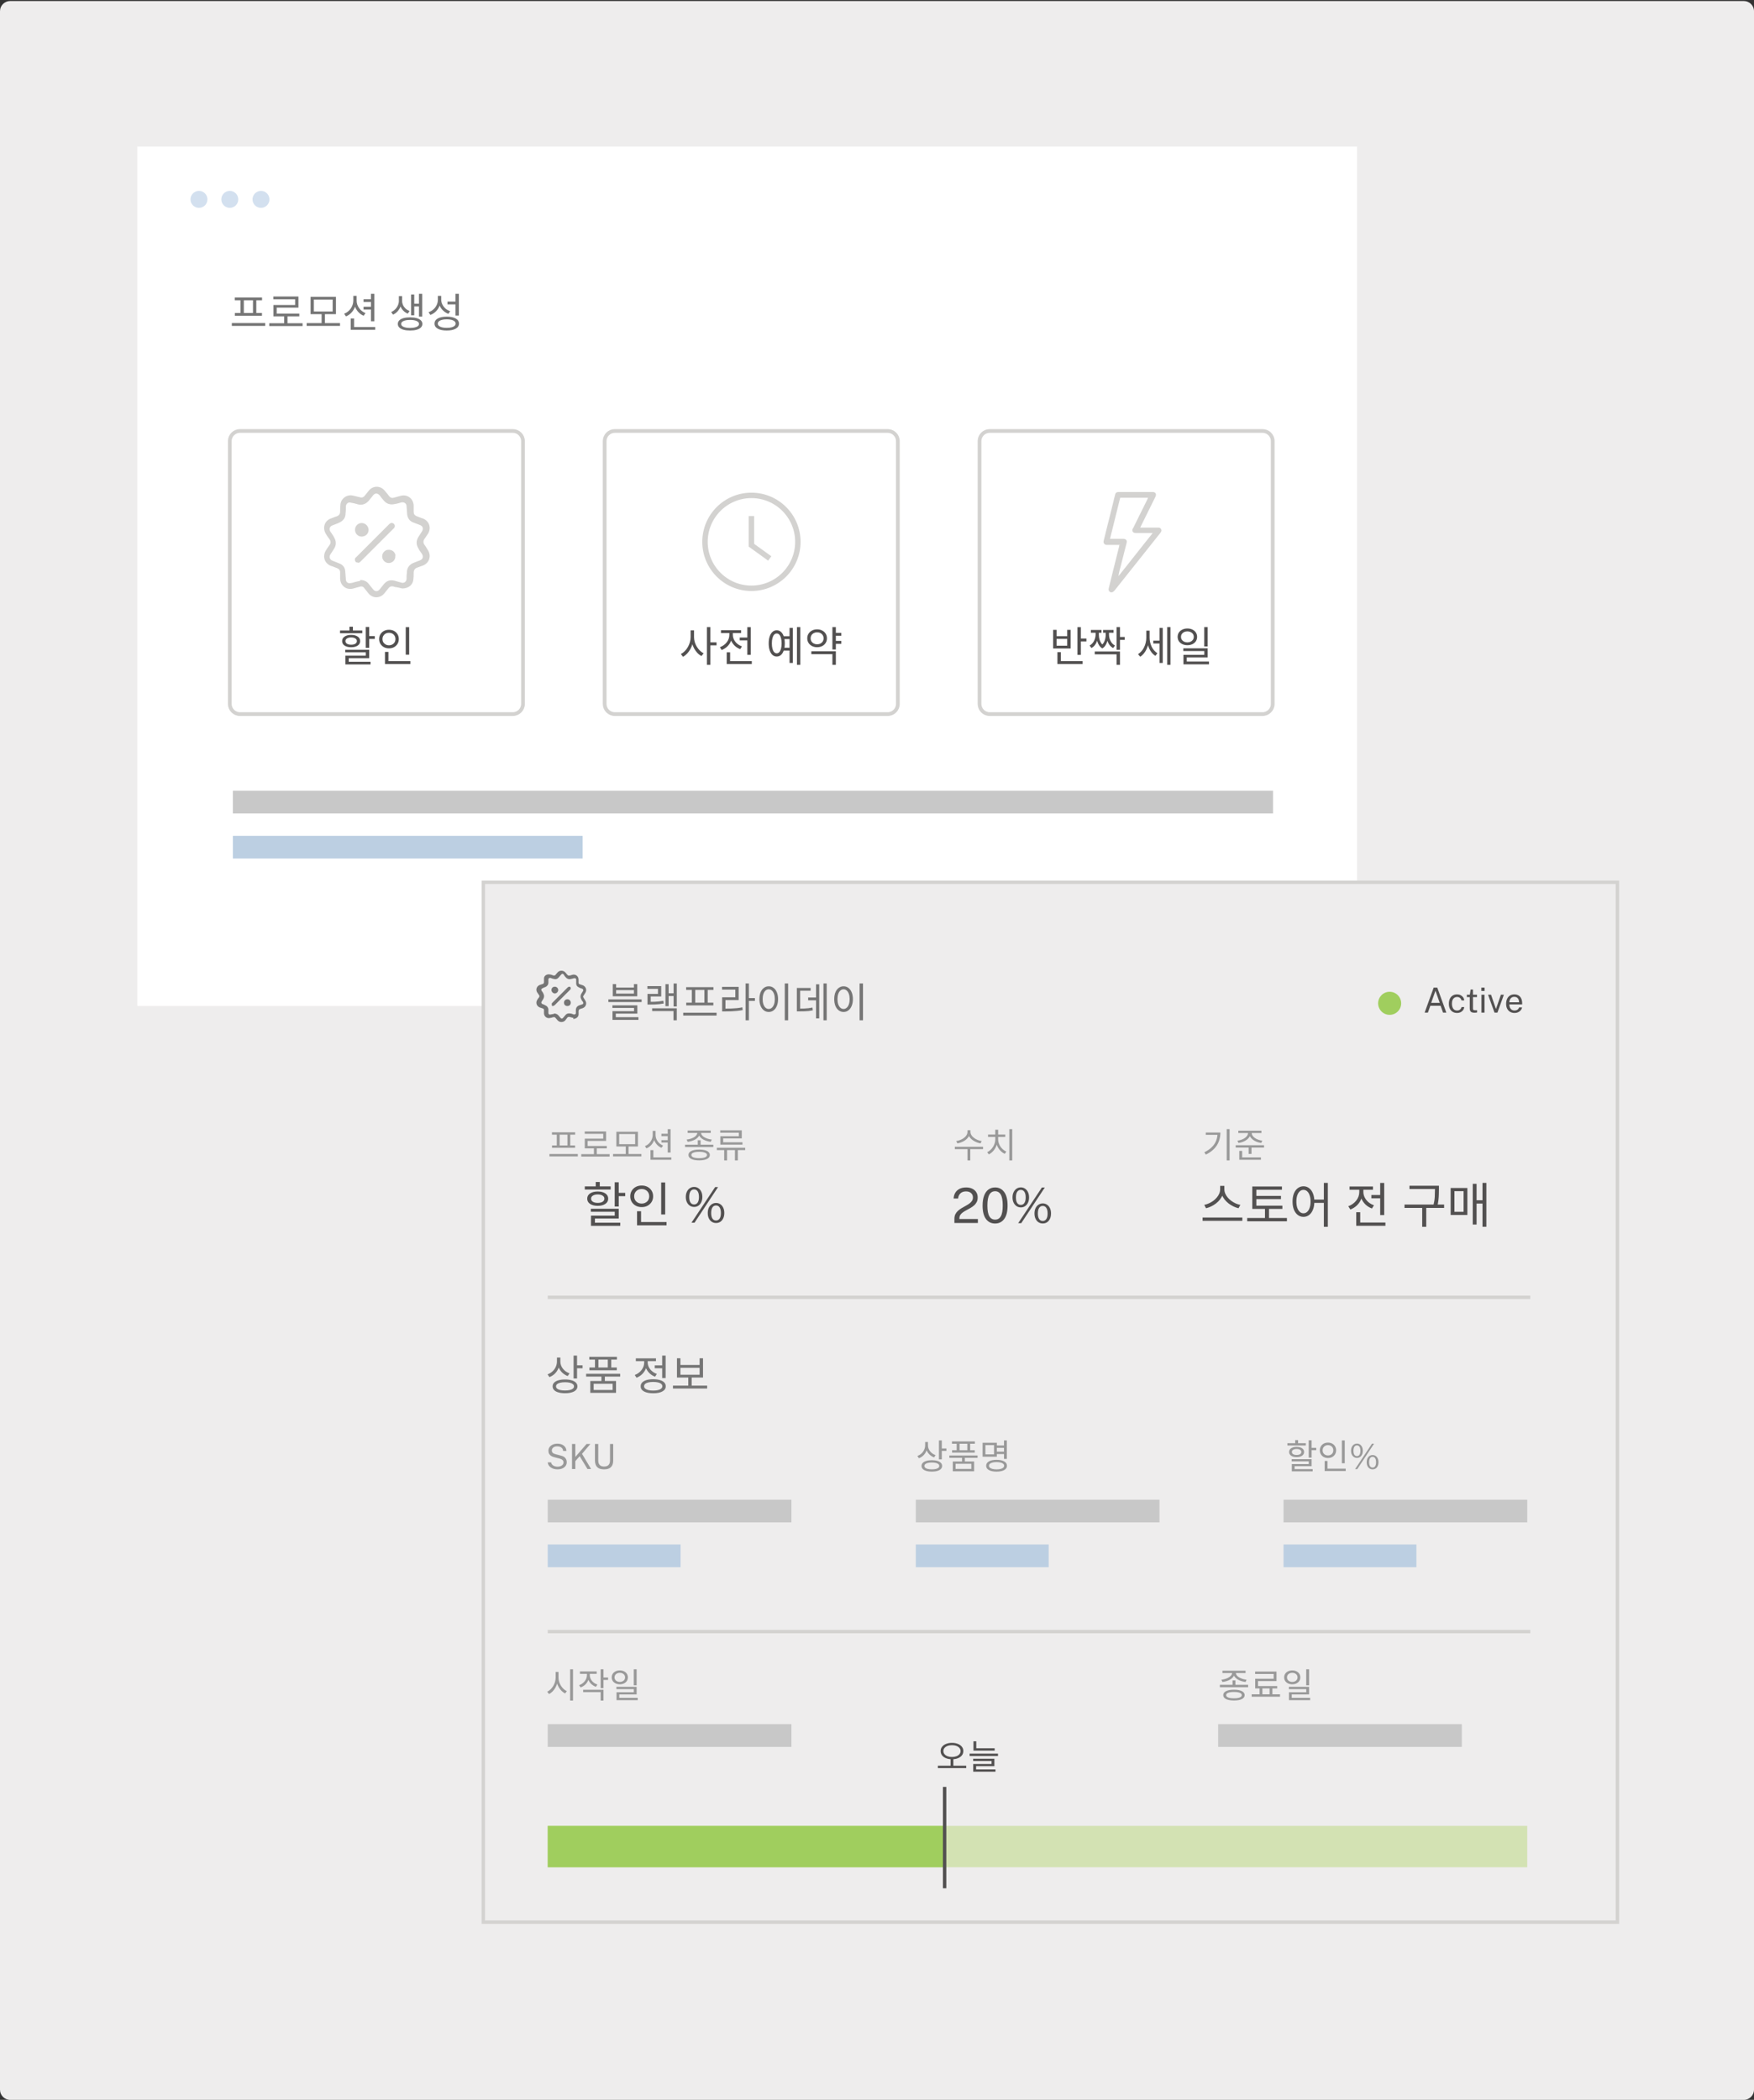 <svg width="488" height="584" viewBox="0 0 488 584" fill="none" xmlns="http://www.w3.org/2000/svg">
<rect x="0" y="0" width="488" height="584" fill="#333333" stroke="none"/>
<g clip-path="url(#clip0_1208_10353)">
<path d="M485.171 0.286H2.829C1.267 0.286 0 1.553 0 3.115V581.171C0 582.734 1.267 584 2.829 584H485.171C486.733 584 488 582.734 488 581.171V3.115C488 1.553 486.733 0.286 485.171 0.286Z" fill="#EEEDED"/>
<path d="M377.575 40.74H38.191V279.79H377.575V40.74Z" fill="white"/>
<path d="M142.675 119.858H66.764C65.201 119.858 63.935 121.125 63.935 122.687V195.769C63.935 197.332 65.201 198.598 66.764 198.598H142.675C144.237 198.598 145.504 197.332 145.504 195.769V122.687C145.504 121.125 144.237 119.858 142.675 119.858Z" stroke="#D3D2D0" stroke-width="1.037" stroke-miterlimit="10"/>
<path d="M101.76 174.373H102.722V180.172H101.76V174.373ZM102.305 176.902H104.277V177.702H102.305V176.902ZM96.053 180.706H102.722V183.049H97.027V184.313H96.088V182.353H101.771V181.425H96.053V180.706ZM96.088 184.046H103.093V184.789H96.088V184.046ZM94.603 175.359H100.797V176.113H94.603V175.359ZM97.7 176.577C98.458 176.577 99.065 176.731 99.521 177.041C99.977 177.342 100.205 177.76 100.205 178.293C100.205 178.819 99.977 179.237 99.521 179.546C99.065 179.855 98.458 180.01 97.7 180.01C96.934 180.01 96.324 179.855 95.867 179.546C95.411 179.237 95.183 178.819 95.183 178.293C95.183 177.76 95.411 177.342 95.867 177.041C96.324 176.731 96.934 176.577 97.7 176.577ZM97.7 177.284C97.221 177.284 96.834 177.377 96.54 177.563C96.254 177.74 96.111 177.984 96.111 178.293C96.111 178.603 96.254 178.85 96.54 179.036C96.834 179.214 97.221 179.302 97.7 179.302C98.187 179.302 98.574 179.214 98.86 179.036C99.146 178.85 99.289 178.603 99.289 178.293C99.289 177.984 99.146 177.74 98.86 177.563C98.574 177.377 98.187 177.284 97.7 177.284ZM97.225 174.303H98.187V175.881H97.225V174.303ZM112.882 174.419H113.845V182.075H112.882V174.419ZM107.106 183.884H114.169V184.673H107.106V183.884ZM107.106 181.297H108.068V184.151H107.106V181.297ZM108.219 175.15C108.745 175.15 109.213 175.258 109.623 175.475C110.033 175.691 110.357 175.997 110.597 176.391C110.837 176.778 110.957 177.222 110.957 177.725C110.957 178.228 110.837 178.676 110.597 179.07C110.357 179.457 110.033 179.763 109.623 179.987C109.213 180.203 108.745 180.312 108.219 180.312C107.701 180.312 107.233 180.203 106.816 179.987C106.406 179.763 106.081 179.457 105.842 179.07C105.602 178.676 105.482 178.228 105.482 177.725C105.482 177.222 105.602 176.778 105.842 176.391C106.081 175.997 106.406 175.691 106.816 175.475C107.233 175.258 107.701 175.15 108.219 175.15ZM108.219 175.985C107.879 175.985 107.574 176.059 107.303 176.206C107.032 176.352 106.816 176.557 106.653 176.82C106.499 177.083 106.421 177.385 106.421 177.725C106.421 178.073 106.499 178.378 106.653 178.641C106.816 178.897 107.032 179.098 107.303 179.244C107.574 179.391 107.879 179.465 108.219 179.465C108.56 179.465 108.865 179.391 109.136 179.244C109.414 179.098 109.63 178.897 109.785 178.641C109.94 178.378 110.017 178.073 110.017 177.725C110.017 177.385 109.94 177.083 109.785 176.82C109.63 176.557 109.414 176.352 109.136 176.206C108.865 176.059 108.56 175.985 108.219 175.985Z" fill="#525050"/>
<path d="M246.971 119.858H171.059C169.497 119.858 168.23 121.125 168.23 122.687V195.769C168.23 197.332 169.497 198.598 171.059 198.598H246.971C248.533 198.598 249.8 197.332 249.8 195.769V122.687C249.8 121.125 248.533 119.858 246.971 119.858Z" stroke="#D3D2D0" stroke-width="1.037" stroke-miterlimit="10"/>
<path d="M192.143 175.312H192.932V177.191C192.932 177.771 192.859 178.34 192.712 178.897C192.572 179.453 192.371 179.975 192.108 180.462C191.846 180.95 191.536 181.383 191.181 181.761C190.825 182.14 190.438 182.442 190.021 182.666L189.429 181.889C189.816 181.696 190.171 181.437 190.496 181.112C190.829 180.779 191.119 180.4 191.366 179.975C191.614 179.55 191.803 179.101 191.935 178.63C192.074 178.15 192.143 177.671 192.143 177.191V175.312ZM192.317 175.312H193.094V177.191C193.094 177.655 193.16 178.116 193.292 178.572C193.431 179.028 193.624 179.457 193.872 179.859C194.119 180.261 194.401 180.621 194.718 180.938C195.043 181.255 195.391 181.506 195.762 181.692L195.171 182.457C194.761 182.249 194.382 181.962 194.034 181.599C193.694 181.236 193.392 180.822 193.129 180.358C192.874 179.886 192.673 179.384 192.526 178.85C192.387 178.309 192.317 177.756 192.317 177.191V175.312ZM196.678 174.408H197.641V184.905H196.678V174.408ZM197.421 178.653H199.358V179.476H197.421V178.653ZM205.806 177.307H208.462V178.096H205.806V177.307ZM207.917 174.419H208.88V182.109H207.917V174.419ZM202.187 183.884H209.169V184.673H202.187V183.884ZM202.187 181.425H203.138V184.278H202.187V181.425ZM202.918 175.718H203.706V176.565C203.706 177.199 203.583 177.798 203.335 178.363C203.096 178.92 202.755 179.407 202.315 179.824C201.874 180.234 201.363 180.551 200.784 180.776L200.285 179.998C200.671 179.859 201.023 179.674 201.34 179.442C201.665 179.21 201.947 178.943 202.187 178.641C202.427 178.34 202.608 178.011 202.732 177.655C202.856 177.3 202.918 176.936 202.918 176.565V175.718ZM203.103 175.718H203.892V176.565C203.892 177.014 203.996 177.451 204.205 177.876C204.414 178.301 204.712 178.68 205.098 179.012C205.485 179.337 205.93 179.589 206.432 179.766L205.945 180.532C205.373 180.323 204.874 180.022 204.449 179.627C204.023 179.225 203.691 178.761 203.451 178.235C203.219 177.71 203.103 177.153 203.103 176.565V175.718ZM200.586 175.266H206.189V176.055H200.586V175.266ZM217.916 176.948H219.969V177.737H217.916V176.948ZM217.916 180.138H219.969V180.938H217.916V180.138ZM221.732 174.408H222.66V184.905H221.732V174.408ZM219.667 174.628H220.584V184.371H219.667V174.628ZM216.095 175.289C216.551 175.289 216.946 175.436 217.278 175.73C217.618 176.024 217.881 176.445 218.067 176.994C218.252 177.543 218.345 178.189 218.345 178.931C218.345 179.681 218.252 180.331 218.067 180.88C217.881 181.429 217.618 181.854 217.278 182.156C216.946 182.45 216.551 182.597 216.095 182.597C215.654 182.597 215.264 182.45 214.924 182.156C214.591 181.854 214.332 181.429 214.146 180.88C213.961 180.331 213.868 179.681 213.868 178.931C213.868 178.189 213.961 177.543 214.146 176.994C214.332 176.445 214.591 176.024 214.924 175.73C215.264 175.436 215.654 175.289 216.095 175.289ZM216.095 176.182C215.824 176.182 215.585 176.295 215.376 176.519C215.175 176.743 215.02 177.06 214.912 177.47C214.804 177.88 214.75 178.367 214.75 178.931C214.75 179.496 214.804 179.987 214.912 180.404C215.02 180.814 215.175 181.131 215.376 181.355C215.585 181.58 215.824 181.692 216.095 181.692C216.381 181.692 216.625 181.58 216.826 181.355C217.027 181.131 217.181 180.814 217.29 180.404C217.406 179.987 217.464 179.496 217.464 178.931C217.464 178.367 217.406 177.88 217.29 177.47C217.181 177.06 217.027 176.743 216.826 176.519C216.625 176.295 216.381 176.182 216.095 176.182ZM232.263 176.008H234.072V176.809H232.263V176.008ZM232.263 178.247H234.072V179.059H232.263V178.247ZM231.59 174.408H232.553V180.636H231.59V174.408ZM225.733 181.135H232.553V184.905H231.59V181.924H225.733V181.135ZM227.333 175.034C227.867 175.034 228.339 175.142 228.748 175.359C229.158 175.568 229.479 175.858 229.711 176.229C229.951 176.6 230.071 177.029 230.071 177.516C230.071 178.011 229.951 178.444 229.711 178.815C229.479 179.186 229.158 179.476 228.748 179.685C228.339 179.894 227.867 179.998 227.333 179.998C226.815 179.998 226.347 179.894 225.93 179.685C225.52 179.476 225.195 179.186 224.956 178.815C224.716 178.444 224.596 178.011 224.596 177.516C224.596 177.029 224.716 176.6 224.956 176.229C225.195 175.858 225.52 175.568 225.93 175.359C226.347 175.142 226.815 175.034 227.333 175.034ZM227.333 175.858C226.993 175.858 226.688 175.927 226.417 176.066C226.146 176.206 225.93 176.403 225.768 176.658C225.613 176.905 225.536 177.191 225.536 177.516C225.536 177.849 225.613 178.143 225.768 178.398C225.93 178.645 226.146 178.839 226.417 178.978C226.688 179.117 226.993 179.186 227.333 179.186C227.681 179.186 227.991 179.117 228.261 178.978C228.532 178.839 228.745 178.645 228.899 178.398C229.062 178.143 229.143 177.849 229.143 177.516C229.143 177.191 229.062 176.905 228.899 176.658C228.745 176.403 228.532 176.206 228.261 176.066C227.991 175.927 227.681 175.858 227.333 175.858Z" fill="#525050"/>
<path d="M351.265 119.858H275.354C273.792 119.858 272.525 121.125 272.525 122.687V195.769C272.525 197.332 273.792 198.598 275.354 198.598H351.265C352.828 198.598 354.094 197.332 354.094 195.769V122.687C354.094 121.125 352.828 119.858 351.265 119.858Z" stroke="#D3D2D0" stroke-width="1.037" stroke-miterlimit="10"/>
<path d="M299.76 174.419H300.722V182.121H299.76V174.419ZM300.421 177.586H302.265V178.386H300.421V177.586ZM294.192 183.884H301.186V184.673H294.192V183.884ZM294.192 181.379H295.143V184.058H294.192V181.379ZM293.009 175.173H293.96V176.925H296.918V175.173H297.869V180.358H293.009V175.173ZM293.96 177.679V179.581H296.918V177.679H293.96ZM304.816 175.591H305.523V176.519C305.523 176.844 305.489 177.188 305.419 177.551C305.349 177.907 305.241 178.255 305.094 178.595C304.955 178.935 304.766 179.248 304.526 179.534C304.294 179.813 304.008 180.045 303.668 180.23L303.146 179.534C303.439 179.372 303.691 179.175 303.9 178.943C304.116 178.703 304.29 178.444 304.421 178.166C304.553 177.887 304.65 177.609 304.711 177.331C304.781 177.045 304.816 176.774 304.816 176.519V175.591ZM305.036 175.591H305.721V176.519C305.721 176.735 305.74 176.983 305.779 177.261C305.825 177.539 305.898 177.826 305.999 178.119C306.107 178.405 306.25 178.68 306.428 178.943C306.614 179.198 306.846 179.422 307.124 179.616L306.672 180.335C306.339 180.126 306.065 179.867 305.848 179.558C305.639 179.241 305.473 178.904 305.349 178.549C305.233 178.193 305.152 177.837 305.106 177.481C305.059 177.126 305.036 176.805 305.036 176.519V175.591ZM307.634 175.591H308.319V176.519C308.319 176.828 308.295 177.161 308.249 177.516C308.203 177.872 308.118 178.228 307.994 178.583C307.878 178.939 307.712 179.272 307.495 179.581C307.286 179.882 307.012 180.134 306.672 180.335L306.231 179.616C306.509 179.43 306.741 179.21 306.927 178.955C307.112 178.699 307.255 178.429 307.356 178.143C307.456 177.856 307.526 177.574 307.565 177.296C307.611 177.01 307.634 176.751 307.634 176.519V175.591ZM307.843 175.591H308.551V176.519C308.551 176.867 308.605 177.234 308.713 177.621C308.829 178 309.011 178.363 309.258 178.711C309.506 179.051 309.827 179.326 310.221 179.534L309.699 180.23C309.25 179.991 308.887 179.666 308.609 179.256C308.338 178.839 308.141 178.39 308.017 177.911C307.901 177.431 307.843 176.967 307.843 176.519V175.591ZM310.65 174.408H311.601V180.718H310.65V174.408ZM311.114 177.145H312.923V177.957H311.114V177.145ZM304.584 181.193H311.601V184.905H310.65V181.982H304.584V181.193ZM303.505 175.196H306.463V175.985H303.505V175.196ZM306.904 175.196H309.815V175.985H306.904V175.196ZM320.87 178.166H322.888V178.966H320.87V178.166ZM318.921 175.394H319.675V177.4C319.675 177.942 319.617 178.475 319.501 179.001C319.393 179.527 319.23 180.022 319.014 180.486C318.805 180.95 318.55 181.367 318.248 181.738C317.947 182.109 317.606 182.411 317.228 182.643L316.624 181.924C316.98 181.707 317.301 181.437 317.587 181.112C317.873 180.787 318.113 180.424 318.306 180.022C318.507 179.612 318.658 179.186 318.759 178.746C318.867 178.297 318.921 177.849 318.921 177.4V175.394ZM319.107 175.394H319.849V177.365C319.849 177.783 319.895 178.204 319.988 178.63C320.089 179.047 320.228 179.449 320.406 179.836C320.591 180.215 320.819 180.563 321.09 180.88C321.361 181.197 321.666 181.46 322.006 181.669L321.461 182.411C321.082 182.179 320.746 181.885 320.452 181.529C320.158 181.166 319.911 180.76 319.71 180.312C319.509 179.855 319.358 179.376 319.257 178.873C319.157 178.371 319.107 177.868 319.107 177.365V175.394ZM324.732 174.408H325.66V184.905H324.732V174.408ZM322.598 174.628H323.503V184.371H322.598V174.628ZM330.357 174.791C330.882 174.791 331.346 174.891 331.748 175.092C332.158 175.285 332.479 175.556 332.711 175.904C332.943 176.252 333.059 176.658 333.059 177.122C333.059 177.578 332.943 177.984 332.711 178.34C332.479 178.688 332.158 178.958 331.748 179.152C331.346 179.345 330.882 179.442 330.357 179.442C329.838 179.442 329.375 179.345 328.965 179.152C328.555 178.958 328.23 178.688 327.99 178.34C327.758 177.984 327.642 177.578 327.642 177.122C327.642 176.658 327.758 176.252 327.99 175.904C328.23 175.556 328.555 175.285 328.965 175.092C329.375 174.891 329.838 174.791 330.357 174.791ZM330.357 175.591C330.016 175.591 329.711 175.657 329.44 175.788C329.177 175.912 328.969 176.09 328.814 176.322C328.659 176.554 328.582 176.82 328.582 177.122C328.582 177.423 328.659 177.69 328.814 177.922C328.969 178.146 329.177 178.324 329.44 178.456C329.711 178.587 330.016 178.653 330.357 178.653C330.697 178.653 330.998 178.587 331.261 178.456C331.532 178.324 331.745 178.146 331.899 177.922C332.054 177.69 332.131 177.423 332.131 177.122C332.131 176.82 332.054 176.554 331.899 176.322C331.745 176.09 331.532 175.912 331.261 175.788C330.998 175.657 330.697 175.591 330.357 175.591ZM335.042 174.408H336.005V179.778H335.042V174.408ZM329.22 180.3H336.005V182.84H330.183V184.418H329.255V182.121H335.054V181.065H329.22V180.3ZM329.255 183.988H336.365V184.766H329.255V183.988Z" fill="#525050"/>
<path d="M64.5 89.841H73.779V90.633H64.5V89.841ZM65.315 82.735H72.908V83.504H65.315V82.735ZM65.338 87.046H72.885V87.816H65.338V87.046ZM66.899 83.436H67.839V87.137H66.899V83.436ZM70.385 83.436H71.313V87.137H70.385V83.436ZM74.91 89.898H84.189V90.679H74.91V89.898ZM79.063 87.714H79.991V90.226H79.063V87.714ZM76.042 82.463H83.035V85.564H76.992V87.612H76.064V84.817H82.107V83.233H76.042V82.463ZM76.064 87.216H83.273V87.986H76.064V87.216ZM85.32 89.853H94.599V90.633H85.32V89.853ZM89.473 87.205H90.401V90.068H89.473V87.205ZM86.406 82.554H93.467V87.374H86.406V82.554ZM92.551 83.312H87.323V86.628H92.551V83.312ZM101.15 83.222H103.447V83.991H101.15V83.222ZM101.15 85.315H103.447V86.085H101.15V85.315ZM98.298 82.282H99.057V83.584C99.057 84.255 98.94 84.885 98.706 85.473C98.472 86.054 98.144 86.564 97.721 87.001C97.306 87.431 96.816 87.763 96.25 87.997L95.752 87.25C96.137 87.099 96.484 86.903 96.793 86.662C97.103 86.413 97.367 86.126 97.585 85.802C97.812 85.477 97.985 85.13 98.106 84.76C98.234 84.383 98.298 83.991 98.298 83.584V82.282ZM98.468 82.282H99.226V83.584C99.226 83.961 99.283 84.327 99.396 84.681C99.517 85.036 99.686 85.368 99.905 85.677C100.124 85.986 100.384 86.262 100.686 86.503C100.995 86.745 101.331 86.937 101.693 87.08L101.173 87.816C100.637 87.597 100.166 87.276 99.758 86.854C99.351 86.424 99.034 85.93 98.808 85.372C98.581 84.813 98.468 84.217 98.468 83.584V82.282ZM103.21 81.716H104.149V89.355H103.21V81.716ZM97.574 90.95H104.386V91.72H97.574V90.95ZM97.574 88.574H98.513V91.358H97.574V88.574ZM110.975 82.35H111.721V83.719C111.721 84.225 111.627 84.727 111.439 85.224C111.25 85.722 110.978 86.171 110.624 86.571C110.277 86.971 109.851 87.284 109.345 87.51L108.836 86.786C109.281 86.59 109.662 86.326 109.979 85.994C110.303 85.654 110.548 85.285 110.714 84.885C110.888 84.485 110.975 84.097 110.975 83.719V82.35ZM111.133 82.35H111.88V83.719C111.88 84.089 111.959 84.459 112.118 84.828C112.283 85.191 112.521 85.519 112.83 85.813C113.147 86.1 113.521 86.33 113.951 86.503L113.453 87.227C112.962 87.031 112.544 86.752 112.197 86.39C111.85 86.028 111.586 85.617 111.405 85.157C111.224 84.696 111.133 84.217 111.133 83.719V82.35ZM116.565 81.716H117.459V88.031H116.565V81.716ZM114.935 84.455H116.859V85.224H114.935V84.455ZM114.369 81.909H115.252V87.703H114.369V81.909ZM114.098 88.257C114.799 88.257 115.403 88.329 115.908 88.472C116.421 88.615 116.817 88.827 117.097 89.106C117.376 89.377 117.515 89.706 117.515 90.09C117.515 90.475 117.376 90.803 117.097 91.075C116.817 91.354 116.421 91.565 115.908 91.709C115.403 91.852 114.799 91.924 114.098 91.924C113.396 91.924 112.789 91.852 112.276 91.709C111.763 91.565 111.367 91.354 111.088 91.075C110.816 90.803 110.68 90.475 110.68 90.09C110.68 89.706 110.816 89.377 111.088 89.106C111.367 88.827 111.763 88.615 112.276 88.472C112.789 88.329 113.396 88.257 114.098 88.257ZM114.098 88.981C113.328 88.981 112.721 89.079 112.276 89.276C111.831 89.472 111.608 89.743 111.608 90.09C111.608 90.437 111.831 90.709 112.276 90.905C112.721 91.101 113.328 91.199 114.098 91.199C114.611 91.199 115.052 91.154 115.422 91.064C115.791 90.981 116.074 90.856 116.27 90.69C116.474 90.524 116.576 90.324 116.576 90.09C116.576 89.743 116.353 89.472 115.908 89.276C115.471 89.079 114.867 88.981 114.098 88.981ZM121.826 82.282H122.606V83.335C122.606 83.999 122.486 84.61 122.244 85.168C122.011 85.726 121.679 86.216 121.249 86.639C120.826 87.054 120.321 87.371 119.732 87.59L119.234 86.831C119.762 86.643 120.219 86.375 120.604 86.028C120.988 85.681 121.286 85.277 121.498 84.817C121.716 84.349 121.826 83.855 121.826 83.335V82.282ZM121.995 82.282H122.754V83.301C122.754 83.784 122.859 84.24 123.07 84.67C123.282 85.1 123.572 85.481 123.942 85.813C124.319 86.137 124.757 86.382 125.254 86.548L124.745 87.284C124.194 87.073 123.712 86.775 123.297 86.39C122.882 86.005 122.561 85.549 122.335 85.021C122.109 84.493 121.995 83.919 121.995 83.301V82.282ZM126.725 81.705H127.665V87.759H126.725V81.705ZM124.293 88.065C125.349 88.065 126.179 88.234 126.782 88.574C127.393 88.913 127.699 89.389 127.699 90C127.699 90.603 127.393 91.075 126.782 91.414C126.179 91.754 125.349 91.924 124.293 91.924C123.236 91.924 122.403 91.754 121.792 91.414C121.188 91.075 120.886 90.603 120.886 90C120.886 89.389 121.188 88.913 121.792 88.574C122.403 88.234 123.236 88.065 124.293 88.065ZM124.293 88.812C123.78 88.812 123.338 88.861 122.969 88.959C122.599 89.049 122.312 89.185 122.109 89.366C121.912 89.54 121.814 89.751 121.814 90C121.814 90.241 121.912 90.452 122.109 90.633C122.312 90.807 122.599 90.943 122.969 91.041C123.338 91.131 123.78 91.177 124.293 91.177C124.813 91.177 125.254 91.131 125.617 91.041C125.986 90.943 126.269 90.807 126.465 90.633C126.669 90.452 126.771 90.241 126.771 90C126.771 89.751 126.669 89.54 126.465 89.366C126.269 89.185 125.986 89.049 125.617 88.959C125.254 88.861 124.813 88.812 124.293 88.812ZM124.496 83.867H126.918V84.647H124.496V83.867Z" fill="#757575"/>
<path d="M354.189 219.91H64.784V226.228H354.189V219.91Z" fill="#C8C8C8"/>
<path d="M162.101 232.451H64.784V238.769H162.101V232.451Z" fill="#BCCFE2"/>
<path d="M111.84 163.801C111.463 163.707 110.802 163.518 110.142 163.424C109.86 163.424 109.671 163.33 109.388 163.235C108.917 163.141 108.539 163.235 108.256 163.613C107.879 164.084 107.408 164.65 107.031 165.121C105.805 166.63 103.636 166.63 102.41 165.121C102.033 164.65 101.655 164.178 101.278 163.707C100.995 163.235 100.524 163.141 100.052 163.33C99.487 163.518 98.921 163.613 98.355 163.801C96.375 164.367 94.583 163.047 94.489 160.972C94.489 160.406 94.489 159.841 94.489 159.181C94.489 158.615 94.206 158.332 93.734 158.143C93.168 157.955 92.603 157.672 91.943 157.483C90.151 156.729 89.491 154.749 90.528 153.051C90.811 152.58 91.094 152.108 91.471 151.637C91.943 151.071 91.943 150.505 91.471 149.939C91.094 149.468 90.811 148.996 90.528 148.525C89.491 146.827 90.151 144.753 91.943 144.093C92.508 143.904 93.074 143.621 93.734 143.433C94.206 143.244 94.489 142.867 94.489 142.395C94.489 141.641 94.489 140.981 94.583 140.226C94.772 138.529 96.469 137.303 98.166 137.68C98.826 137.869 99.487 137.963 100.147 138.152C100.712 138.34 101.09 138.152 101.373 137.775C101.75 137.303 102.127 136.832 102.504 136.36C103.73 134.851 105.899 134.851 107.125 136.36C107.502 136.832 107.974 137.303 108.351 137.869C108.728 138.34 109.105 138.435 109.671 138.246C110.237 138.058 110.802 137.963 111.368 137.775C113.349 137.209 115.14 138.529 115.235 140.604C115.235 141.169 115.235 141.829 115.235 142.395C115.235 142.961 115.517 143.244 115.989 143.433C116.555 143.621 117.121 143.904 117.781 144.093C119.572 144.847 120.232 146.827 119.195 148.525C118.818 148.996 118.535 149.562 118.158 150.034C117.875 150.505 117.875 150.882 118.158 151.354C118.535 151.825 118.818 152.391 119.195 152.957C120.232 154.654 119.572 156.635 117.781 157.389C117.215 157.578 116.555 157.86 115.989 158.049C115.517 158.238 115.329 158.52 115.235 159.086C115.235 159.841 115.235 160.501 115.14 161.255C114.952 162.764 113.726 163.801 111.934 163.801H111.84ZM100.147 161.161C101.278 161.161 102.127 161.538 102.693 162.292C103.07 162.764 103.447 163.235 103.824 163.707C104.39 164.461 105.05 164.461 105.616 163.707C105.993 163.235 106.37 162.764 106.748 162.292C107.596 161.349 108.539 161.067 109.765 161.349C110.425 161.538 111.085 161.727 111.745 161.915C112.311 162.104 112.877 161.727 112.971 161.067C112.971 160.406 112.971 159.841 113.066 159.181C113.066 157.86 113.82 156.823 115.14 156.352C115.706 156.163 116.272 155.88 116.838 155.692C117.498 155.409 117.686 154.843 117.309 154.183C116.932 153.617 116.555 153.145 116.272 152.58C115.612 151.448 115.612 150.411 116.272 149.279C116.649 148.713 116.932 148.242 117.309 147.676C117.686 147.016 117.498 146.45 116.838 146.167C116.178 145.884 115.517 145.696 114.857 145.413C113.914 145.036 113.349 144.281 113.16 143.244C113.066 142.49 113.066 141.641 112.971 140.792C112.971 140.132 112.406 139.755 111.745 139.849C111.085 140.038 110.52 140.226 109.86 140.321C108.634 140.604 107.502 140.321 106.653 139.283C106.276 138.812 105.899 138.435 105.616 137.963C104.956 137.209 104.39 137.209 103.824 137.963C103.447 138.435 103.07 138.906 102.693 139.378C101.844 140.321 100.807 140.698 99.581 140.415C98.921 140.226 98.261 140.038 97.601 139.943C96.941 139.755 96.469 140.132 96.375 140.792C96.375 141.452 96.375 142.112 96.28 142.772C96.28 144.093 95.62 144.941 94.394 145.507C93.829 145.79 93.168 145.979 92.508 146.262C91.848 146.544 91.66 147.11 92.037 147.77C92.414 148.336 92.791 148.808 93.074 149.373C93.734 150.505 93.734 151.637 93.074 152.674C92.697 153.24 92.414 153.711 92.037 154.277C91.66 154.843 91.848 155.503 92.508 155.786C93.168 156.069 93.734 156.257 94.394 156.54C95.432 156.917 96.092 157.672 96.186 158.803C96.28 159.558 96.28 160.406 96.375 161.161C96.375 161.821 96.941 162.198 97.601 162.01C97.978 162.01 98.355 161.821 98.732 161.727C99.298 161.632 99.769 161.444 100.052 161.444L100.147 161.161Z" fill="#D3D2D0" stroke="white" stroke-width="0.283" stroke-miterlimit="10"/>
<path d="M99.674 156.729C99.297 156.729 98.92 156.54 98.731 156.163C98.543 155.786 98.543 155.409 98.731 155.126C98.731 155.126 98.826 154.937 98.92 154.937C102.032 151.825 105.049 148.808 108.161 145.696C108.444 145.413 108.821 145.224 109.199 145.318C109.953 145.507 110.236 146.356 109.764 146.922C109.764 146.922 109.67 147.11 109.576 147.11C106.558 150.128 103.446 153.24 100.429 156.257C100.24 156.446 99.957 156.729 99.58 156.634L99.674 156.729Z" fill="#D3D2D0" stroke="white" stroke-width="0.283" stroke-miterlimit="10"/>
<path d="M98.638 147.299C98.638 146.168 99.581 145.319 100.618 145.319C101.75 145.319 102.693 146.262 102.693 147.393C102.693 148.525 101.75 149.374 100.618 149.374C99.486 149.374 98.638 148.431 98.638 147.393V147.299Z" fill="#D3D2D0" stroke="white" stroke-width="0.283" stroke-miterlimit="10"/>
<path d="M110.142 154.748C110.142 155.88 109.199 156.729 108.162 156.729C107.03 156.729 106.182 155.786 106.182 154.748C106.182 153.617 107.125 152.674 108.256 152.768C109.388 152.768 110.237 153.711 110.237 154.843L110.142 154.748Z" fill="#D3D2D0" stroke="white" stroke-width="0.283" stroke-miterlimit="10"/>
<path d="M209.063 163.613C216.198 163.613 221.982 157.829 221.982 150.694C221.982 143.559 216.198 137.775 209.063 137.775C201.928 137.775 196.144 143.559 196.144 150.694C196.144 157.829 201.928 163.613 209.063 163.613Z" stroke="#D3D2D0" stroke-width="1.509" stroke-miterlimit="10"/>
<path d="M209.062 143.527V151.637L214.155 155.315" stroke="#D3D2D0" stroke-width="1.509" stroke-miterlimit="10"/>
<path d="M311.661 151.543C310.435 151.543 309.303 151.543 308.171 151.543C308.077 151.543 307.983 151.543 307.889 151.543C307.323 151.543 306.946 151.071 307.04 150.505C307.606 148.337 308.077 146.168 308.643 144.093C309.209 141.924 309.68 139.755 310.246 137.586C310.34 137.115 310.623 136.832 311.189 136.832C314.395 136.832 317.601 136.832 320.713 136.832C321.468 136.832 321.845 137.398 321.468 138.152C320.147 140.887 318.733 143.622 317.413 146.356C317.413 146.451 317.318 146.545 317.224 146.733C317.318 146.733 317.413 146.733 317.507 146.733C319.11 146.733 320.619 146.733 322.222 146.733C322.599 146.733 322.882 146.828 323.071 147.205C323.259 147.582 323.071 147.865 322.882 148.148C318.639 153.523 314.301 158.898 310.057 164.273C309.775 164.556 309.586 164.745 309.114 164.745C308.643 164.65 308.36 164.179 308.454 163.707C308.832 162.199 309.209 160.69 309.586 159.087C310.152 156.729 310.812 154.277 311.378 151.92C311.378 151.92 311.378 151.826 311.378 151.637L311.661 151.543ZM311.189 160.218C314.395 156.258 317.507 152.203 320.713 148.242C320.525 148.242 320.43 148.242 320.336 148.242C318.827 148.242 317.413 148.242 315.904 148.242C315.432 148.242 315.055 147.959 315.055 147.488C315.055 147.299 315.055 147.111 315.244 146.922C316.564 144.187 317.979 141.453 319.299 138.718C319.299 138.624 319.299 138.529 319.487 138.435H311.661C310.718 142.207 309.775 146.073 308.832 149.845C308.926 149.845 309.02 149.845 309.209 149.845C310.34 149.845 311.472 149.845 312.509 149.845C313.264 149.845 313.641 150.317 313.452 150.977C312.981 152.957 312.415 154.938 311.943 156.918C311.66 157.955 311.378 158.992 311.189 160.124V160.218Z" fill="#D3D2D0"/>
<path d="M55.355 57.808C56.657 57.808 57.712 56.753 57.712 55.451C57.712 54.149 56.657 53.093 55.355 53.093C54.053 53.093 52.997 54.149 52.997 55.451C52.997 56.753 54.053 57.808 55.355 57.808Z" fill="#D3E0EF"/>
<path d="M63.936 57.808C65.238 57.808 66.293 56.753 66.293 55.451C66.293 54.149 65.238 53.093 63.936 53.093C62.634 53.093 61.578 54.149 61.578 55.451C61.578 56.753 62.634 57.808 63.936 57.808Z" fill="#D3E0EF"/>
<path d="M72.611 57.808C73.913 57.808 74.969 56.753 74.969 55.451C74.969 54.149 73.913 53.093 72.611 53.093C71.309 53.093 70.254 54.149 70.254 55.451C70.254 56.753 71.309 57.808 72.611 57.808Z" fill="#D3E0EF"/>
<path d="M449.997 245.371H134.471V534.587H449.997V245.371Z" fill="#EEEDED" stroke="#D3D2D0" stroke-width="0.943" stroke-miterlimit="10"/>
<path d="M170.489 273.691H171.417V274.653H176.373V273.691H177.301V277.075H170.489V273.691ZM171.417 275.366V276.339H176.373V275.366H171.417ZM169.267 277.935H178.512V278.682H169.267V277.935ZM170.387 279.609H177.324V281.895H171.326V283.151H170.41V281.216H176.407V280.322H170.387V279.609ZM170.41 282.902H177.629V283.638H170.41V282.902ZM187.406 273.521H188.3V279.915H187.406V273.521ZM185.765 276.249H187.688V277.018H185.765V276.249ZM185.142 273.714H186.025V279.824H185.142V273.714ZM181.442 280.424H188.3V283.751H187.372V281.194H181.442V280.424ZM180.141 278.625H180.808C181.291 278.625 181.736 278.617 182.144 278.602C182.559 278.587 182.962 278.557 183.354 278.512C183.747 278.467 184.147 278.402 184.554 278.319L184.656 279.089C184.226 279.164 183.811 279.225 183.411 279.27C183.011 279.315 182.6 279.345 182.178 279.36C181.755 279.376 181.299 279.383 180.808 279.383H180.141V278.625ZM180.118 274.257H183.965V277.131H181.046V279.112H180.141V276.418H183.06V275.015H180.118V274.257ZM190.087 281.646H199.366V282.438H190.087V281.646ZM190.901 274.54H198.494V275.309H190.901V274.54ZM190.924 278.851H198.472V279.621H190.924V278.851ZM192.486 275.241H193.425V278.942H192.486V275.241ZM195.971 275.241H196.899V278.942H195.971V275.241ZM207.433 273.51H208.361V283.762H207.433V273.51ZM208.146 277.573H210.036V278.365H208.146V277.573ZM200.915 280.503H201.73C202.363 280.503 202.944 280.496 203.472 280.481C204.008 280.458 204.525 280.424 205.023 280.379C205.521 280.326 206.026 280.251 206.539 280.153L206.63 280.922C206.101 281.02 205.585 281.096 205.079 281.148C204.581 281.201 204.061 281.239 203.518 281.262C202.975 281.284 202.379 281.295 201.73 281.295H200.915V280.503ZM200.892 274.461H205.509V278.138H201.843V280.82H200.915V277.358H204.581V275.23H200.892V274.461ZM218.341 273.51H219.28V283.762H218.341V273.51ZM213.882 274.302C214.388 274.302 214.833 274.449 215.217 274.744C215.61 275.03 215.915 275.441 216.134 275.977C216.36 276.513 216.474 277.143 216.474 277.867C216.474 278.591 216.36 279.221 216.134 279.757C215.915 280.292 215.61 280.707 215.217 281.001C214.833 281.295 214.388 281.443 213.882 281.443C213.377 281.443 212.928 281.295 212.536 281.001C212.143 280.707 211.834 280.292 211.608 279.757C211.389 279.221 211.28 278.591 211.28 277.867C211.28 277.143 211.389 276.513 211.608 275.977C211.834 275.441 212.143 275.03 212.536 274.744C212.928 274.449 213.377 274.302 213.882 274.302ZM213.882 275.14C213.543 275.14 213.245 275.253 212.988 275.479C212.739 275.698 212.543 276.015 212.4 276.43C212.256 276.837 212.185 277.316 212.185 277.867C212.185 278.417 212.256 278.9 212.4 279.315C212.543 279.723 212.739 280.039 212.988 280.266C213.245 280.492 213.543 280.605 213.882 280.605C214.214 280.605 214.505 280.492 214.754 280.266C215.01 280.039 215.21 279.723 215.353 279.315C215.497 278.9 215.568 278.417 215.568 277.867C215.568 277.316 215.497 276.837 215.353 276.43C215.21 276.015 215.01 275.698 214.754 275.479C214.505 275.253 214.214 275.14 213.882 275.14ZM229.101 273.51H230.007V283.751H229.101V273.51ZM224.846 277.414H227.426V278.195H224.846V277.414ZM227.042 273.748H227.924V283.219H227.042V273.748ZM221.701 280.503H222.357C222.885 280.503 223.353 280.496 223.76 280.481C224.175 280.466 224.564 280.435 224.926 280.39C225.295 280.345 225.669 280.285 226.046 280.209L226.136 280.99C225.752 281.073 225.371 281.137 224.994 281.182C224.616 281.22 224.217 281.246 223.794 281.262C223.379 281.277 222.9 281.284 222.357 281.284H221.701V280.503ZM221.701 274.766H225.537V275.536H222.617V280.809H221.701V274.766ZM239.16 273.51H240.099V283.762H239.16V273.51ZM234.702 274.302C235.207 274.302 235.652 274.449 236.037 274.744C236.429 275.03 236.735 275.441 236.954 275.977C237.18 276.513 237.293 277.143 237.293 277.867C237.293 278.591 237.18 279.221 236.954 279.757C236.735 280.292 236.429 280.707 236.037 281.001C235.652 281.295 235.207 281.443 234.702 281.443C234.196 281.443 233.747 281.295 233.355 281.001C232.963 280.707 232.654 280.292 232.427 279.757C232.208 279.221 232.099 278.591 232.099 277.867C232.099 277.143 232.208 276.513 232.427 275.977C232.654 275.441 232.963 275.03 233.355 274.744C233.747 274.449 234.196 274.302 234.702 274.302ZM234.702 275.14C234.362 275.14 234.064 275.253 233.808 275.479C233.559 275.698 233.363 276.015 233.219 276.43C233.076 276.837 233.004 277.316 233.004 277.867C233.004 278.417 233.076 278.9 233.219 279.315C233.363 279.723 233.559 280.039 233.808 280.266C234.064 280.492 234.362 280.605 234.702 280.605C235.034 280.605 235.324 280.492 235.573 280.266C235.83 280.039 236.03 279.723 236.173 279.315C236.316 278.9 236.388 278.417 236.388 277.867C236.388 277.316 236.316 276.837 236.173 276.43C236.03 276.015 235.83 275.698 235.573 275.479C235.324 275.253 235.034 275.14 234.702 275.14Z" fill="#757575"/>
<path d="M152.869 320.945H160.756V321.618H152.869V320.945ZM153.561 314.904H160.015V315.558H153.561V314.904ZM153.58 318.569H159.996V319.223H153.58V318.569ZM154.908 315.501H155.706V318.646H154.908V315.501ZM157.87 315.501H158.659V318.646H157.87V315.501ZM161.717 320.993H169.604V321.657H161.717V320.993ZM165.247 319.137H166.036V321.272H165.247V319.137ZM162.679 314.674H168.623V317.309H163.487V319.05H162.698V316.674H167.834V315.328H162.679V314.674ZM162.698 318.713H168.825V319.367H162.698V318.713ZM170.565 320.954H178.452V321.618H170.565V320.954ZM174.095 318.704H174.884V321.137H174.095V318.704ZM171.489 314.75H177.491V318.848H171.489V314.75ZM176.712 315.395H172.268V318.213H176.712V315.395ZM184.021 315.318H185.973V315.972H184.021V315.318ZM184.021 317.097H185.973V317.751H184.021V317.097ZM181.597 314.52H182.241V315.626C182.241 316.196 182.142 316.732 181.943 317.232C181.744 317.726 181.466 318.159 181.106 318.531C180.754 318.896 180.337 319.178 179.856 319.377L179.433 318.742C179.76 318.614 180.055 318.447 180.318 318.242C180.581 318.03 180.805 317.787 180.991 317.511C181.183 317.235 181.331 316.94 181.433 316.626C181.542 316.305 181.597 315.972 181.597 315.626V314.52ZM181.741 314.52H182.386V315.626C182.386 315.946 182.434 316.257 182.53 316.559C182.633 316.86 182.777 317.142 182.963 317.405C183.149 317.668 183.37 317.902 183.626 318.107C183.889 318.313 184.175 318.476 184.483 318.598L184.04 319.223C183.585 319.037 183.184 318.765 182.838 318.406C182.492 318.04 182.222 317.62 182.03 317.146C181.837 316.671 181.741 316.164 181.741 315.626V314.52ZM185.771 314.039H186.57V320.531H185.771V314.039ZM180.981 321.887H186.772V322.542H180.981V321.887ZM180.981 319.868H181.78V322.234H180.981V319.868ZM194.131 317.126H194.919V318.742H194.131V317.126ZM190.601 318.357H198.459V319.012H190.601V318.357ZM194.525 319.714C195.455 319.714 196.183 319.845 196.709 320.108C197.234 320.371 197.497 320.74 197.497 321.214C197.497 321.695 197.234 322.064 196.709 322.32C196.183 322.583 195.455 322.715 194.525 322.715C193.589 322.715 192.858 322.583 192.332 322.32C191.806 322.064 191.543 321.695 191.543 321.214C191.543 320.74 191.806 320.371 192.332 320.108C192.858 319.845 193.589 319.714 194.525 319.714ZM194.525 320.339C193.839 320.339 193.304 320.416 192.919 320.57C192.541 320.717 192.351 320.932 192.351 321.214C192.351 321.503 192.541 321.724 192.919 321.878C193.304 322.025 193.839 322.099 194.525 322.099C195.205 322.099 195.737 322.025 196.122 321.878C196.507 321.724 196.699 321.503 196.699 321.214C196.699 320.932 196.507 320.717 196.122 320.57C195.737 320.416 195.205 320.339 194.525 320.339ZM194.015 314.75H194.718V315.01C194.718 315.286 194.657 315.546 194.535 315.789C194.419 316.027 194.256 316.245 194.044 316.443C193.833 316.642 193.583 316.818 193.294 316.972C193.012 317.12 192.701 317.245 192.361 317.348C192.028 317.444 191.681 317.514 191.322 317.559L191.034 316.924C191.348 316.892 191.649 316.838 191.938 316.761C192.233 316.677 192.505 316.578 192.755 316.463C193.012 316.347 193.233 316.213 193.419 316.059C193.605 315.905 193.749 315.741 193.852 315.568C193.961 315.389 194.015 315.203 194.015 315.01V314.75ZM194.342 314.75H195.045V315.01C195.045 315.203 195.096 315.389 195.198 315.568C195.307 315.748 195.455 315.914 195.641 316.068C195.833 316.216 196.054 316.347 196.305 316.463C196.555 316.578 196.827 316.677 197.122 316.761C197.417 316.838 197.718 316.892 198.026 316.924L197.738 317.559C197.379 317.514 197.032 317.444 196.699 317.348C196.365 317.245 196.054 317.12 195.766 316.972C195.484 316.818 195.234 316.642 195.016 316.443C194.804 316.245 194.637 316.027 194.516 315.789C194.4 315.546 194.342 315.286 194.342 315.01V314.75ZM191.322 314.433H197.747V315.078H191.322V314.433ZM199.439 319.213H207.327V319.858H199.439V319.213ZM201.488 319.569H202.287V322.734H201.488V319.569ZM204.48 319.569H205.278V322.734H204.48V319.569ZM200.382 314.366H206.374V316.607H201.209V318.107H200.411V316.001H205.566V315.02H200.382V314.366ZM200.411 317.675H206.567V318.329H200.411V317.675Z" fill="#999999"/>
<path d="M171.021 328.808H172.141V335.55H171.021V328.808ZM171.655 331.747H173.948V332.678H171.655V331.747ZM164.387 336.17H172.141V338.894H165.52V340.364H164.427V338.085H171.035V337.006H164.387V336.17ZM164.427 340.054H172.572V340.917H164.427V340.054ZM162.701 329.954H169.902V330.83H162.701V329.954ZM166.302 331.37C167.183 331.37 167.888 331.55 168.419 331.909C168.949 332.26 169.214 332.745 169.214 333.365C169.214 333.977 168.949 334.462 168.419 334.822C167.888 335.181 167.183 335.361 166.302 335.361C165.412 335.361 164.701 335.181 164.171 334.822C163.641 334.462 163.375 333.977 163.375 333.365C163.375 332.745 163.641 332.26 164.171 331.909C164.701 331.55 165.412 331.37 166.302 331.37ZM166.302 332.192C165.744 332.192 165.295 332.3 164.953 332.516C164.621 332.723 164.454 333.006 164.454 333.365C164.454 333.725 164.621 334.013 164.953 334.228C165.295 334.435 165.744 334.539 166.302 334.539C166.868 334.539 167.318 334.435 167.65 334.228C167.983 334.013 168.149 333.725 168.149 333.365C168.149 333.006 167.983 332.723 167.65 332.516C167.318 332.3 166.868 332.192 166.302 332.192ZM165.749 328.727H166.868V330.561H165.749V328.727ZM183.952 328.862H185.071V337.762H183.952V328.862ZM177.237 339.865H185.449V340.782H177.237V339.865ZM177.237 336.858H178.356V340.175H177.237V336.858ZM178.531 329.711C179.143 329.711 179.687 329.837 180.163 330.089C180.639 330.34 181.017 330.695 181.296 331.154C181.574 331.603 181.714 332.12 181.714 332.705C181.714 333.289 181.574 333.81 181.296 334.269C181.017 334.718 180.639 335.074 180.163 335.334C179.687 335.586 179.143 335.712 178.531 335.712C177.929 335.712 177.385 335.586 176.9 335.334C176.423 335.074 176.046 334.718 175.767 334.269C175.488 333.81 175.349 333.289 175.349 332.705C175.349 332.12 175.488 331.603 175.767 331.154C176.046 330.695 176.423 330.34 176.9 330.089C177.385 329.837 177.929 329.711 178.531 329.711ZM178.531 330.682C178.136 330.682 177.781 330.767 177.466 330.938C177.151 331.109 176.9 331.347 176.711 331.653C176.531 331.959 176.441 332.309 176.441 332.705C176.441 333.109 176.531 333.464 176.711 333.77C176.9 334.067 177.151 334.3 177.466 334.471C177.781 334.642 178.136 334.727 178.531 334.727C178.927 334.727 179.282 334.642 179.597 334.471C179.92 334.3 180.172 334.067 180.352 333.77C180.532 333.464 180.621 333.109 180.621 332.705C180.621 332.309 180.532 331.959 180.352 331.653C180.172 331.347 179.92 331.109 179.597 330.938C179.282 330.767 178.927 330.682 178.531 330.682ZM192.381 340.054L198.969 330.143H199.785L193.231 340.054H192.381ZM193.123 335.665C192.678 335.665 192.28 335.55 191.93 335.321C191.584 335.087 191.309 334.763 191.107 334.35C190.905 333.932 190.804 333.446 190.804 332.893C190.804 332.336 190.905 331.848 191.107 331.43C191.309 331.012 191.584 330.686 191.93 330.453C192.28 330.219 192.678 330.102 193.123 330.102C193.559 330.102 193.95 330.219 194.296 330.453C194.642 330.686 194.914 331.012 195.112 331.43C195.31 331.848 195.409 332.336 195.409 332.893C195.409 333.446 195.31 333.932 195.112 334.35C194.919 334.763 194.649 335.087 194.303 335.321C193.957 335.55 193.564 335.665 193.123 335.665ZM193.11 334.97C193.541 334.97 193.874 334.793 194.107 334.438C194.346 334.082 194.465 333.568 194.465 332.893C194.465 332.21 194.346 331.691 194.107 331.336C193.869 330.976 193.537 330.797 193.11 330.797C192.678 330.797 192.343 330.976 192.105 331.336C191.871 331.696 191.754 332.215 191.754 332.893C191.754 333.563 191.871 334.078 192.105 334.438C192.343 334.793 192.678 334.97 193.11 334.97ZM199.225 340.135C198.78 340.135 198.382 340.022 198.032 339.798C197.681 339.568 197.407 339.245 197.209 338.827C197.011 338.409 196.912 337.917 196.912 337.35C196.912 336.788 197.011 336.298 197.209 335.88C197.411 335.462 197.688 335.139 198.038 334.909C198.389 334.676 198.784 334.559 199.225 334.559C199.665 334.559 200.059 334.676 200.405 334.909C200.751 335.139 201.023 335.462 201.221 335.88C201.419 336.298 201.517 336.788 201.517 337.35C201.517 337.917 201.419 338.409 201.221 338.827C201.027 339.245 200.758 339.568 200.412 339.798C200.066 340.022 199.67 340.135 199.225 340.135ZM199.211 339.434C199.648 339.434 199.982 339.256 200.216 338.901C200.45 338.546 200.567 338.033 200.567 337.364C200.567 336.676 200.448 336.155 200.209 335.799C199.976 335.44 199.643 335.26 199.211 335.26C198.784 335.26 198.452 335.44 198.214 335.799C197.98 336.159 197.863 336.68 197.863 337.364C197.863 338.029 197.98 338.541 198.214 338.901C198.447 339.256 198.78 339.434 199.211 339.434Z" fill="#525050"/>
<path d="M269.171 314.337H269.873V314.827C269.873 315.161 269.809 315.475 269.681 315.77C269.553 316.059 269.376 316.325 269.152 316.568C268.934 316.812 268.677 317.03 268.383 317.222C268.088 317.415 267.767 317.575 267.421 317.703C267.081 317.832 266.731 317.925 266.372 317.982L266.045 317.338C266.366 317.293 266.677 317.216 266.978 317.107C267.286 316.998 267.571 316.867 267.834 316.713C268.097 316.552 268.328 316.373 268.527 316.174C268.732 315.975 268.889 315.764 268.998 315.539C269.114 315.308 269.171 315.071 269.171 314.827V314.337ZM269.306 314.337H269.998V314.827C269.998 315.071 270.056 315.305 270.172 315.53C270.287 315.754 270.444 315.966 270.643 316.164C270.848 316.363 271.082 316.543 271.345 316.703C271.608 316.863 271.89 316.998 272.191 317.107C272.499 317.216 272.81 317.293 273.124 317.338L272.807 317.982C272.448 317.925 272.098 317.832 271.759 317.703C271.419 317.569 271.098 317.405 270.797 317.213C270.502 317.02 270.242 316.802 270.018 316.559C269.8 316.315 269.627 316.049 269.498 315.76C269.37 315.465 269.306 315.154 269.306 314.827V314.337ZM269.171 319.425H269.96V322.734H269.171V319.425ZM265.651 318.925H273.509V319.589H265.651V318.925ZM280.819 314.029H281.627V322.734H280.819V314.029ZM276.913 316.097H277.558V316.847C277.558 317.309 277.497 317.758 277.375 318.194C277.253 318.624 277.08 319.024 276.856 319.396C276.638 319.768 276.378 320.095 276.077 320.377C275.782 320.659 275.458 320.884 275.105 321.051L274.663 320.435C274.983 320.288 275.278 320.089 275.548 319.839C275.823 319.589 276.061 319.306 276.259 318.992C276.465 318.672 276.625 318.329 276.74 317.963C276.856 317.598 276.913 317.226 276.913 316.847V316.097ZM277.058 316.097H277.702V316.847C277.702 317.206 277.76 317.562 277.875 317.915C277.991 318.261 278.151 318.588 278.356 318.896C278.561 319.197 278.802 319.467 279.078 319.704C279.353 319.941 279.655 320.134 279.982 320.281L279.539 320.897C279.187 320.736 278.86 320.522 278.558 320.252C278.257 319.977 277.994 319.662 277.769 319.31C277.545 318.951 277.369 318.563 277.24 318.146C277.119 317.729 277.058 317.296 277.058 316.847V316.097ZM274.894 315.539H279.684V316.184H274.894V315.539ZM276.904 314.193H277.702V315.895H276.904V314.193Z" fill="#999999"/>
<path d="M386.628 282.241C388.399 282.241 389.834 280.806 389.834 279.035C389.834 277.265 388.399 275.829 386.628 275.829C384.857 275.829 383.422 277.265 383.422 279.035C383.422 280.806 384.857 282.241 386.628 282.241Z" fill="#A0CE5E"/>
<path d="M396.362 281.624L398.877 274.669H399.882L402.398 281.624H401.489L400.806 279.719H397.954L397.266 281.624H396.362ZM398.19 278.901H400.561L399.377 275.54L398.19 278.901ZM405.397 281.72C404.948 281.72 404.55 281.622 404.204 281.426C403.861 281.231 403.592 280.942 403.396 280.561C403.204 280.179 403.107 279.711 403.107 279.156C403.107 278.637 403.196 278.183 403.372 277.795C403.552 277.404 403.811 277.1 404.151 276.882C404.494 276.664 404.909 276.555 405.397 276.555C405.753 276.555 406.072 276.623 406.354 276.761C406.639 276.896 406.873 277.088 407.056 277.338C407.239 277.589 407.351 277.884 407.393 278.223H406.604C406.575 278.05 406.508 277.892 406.402 277.747C406.299 277.603 406.163 277.488 405.993 277.401C405.826 277.314 405.629 277.271 405.401 277.271C404.975 277.271 404.627 277.425 404.358 277.733C404.092 278.041 403.959 278.512 403.959 279.147C403.959 279.721 404.081 280.181 404.324 280.527C404.571 280.87 404.933 281.042 405.411 281.042C405.639 281.042 405.838 280.998 406.007 280.912C406.177 280.822 406.314 280.705 406.416 280.561C406.519 280.413 406.585 280.256 406.613 280.089H407.388C407.346 280.423 407.232 280.711 407.046 280.955C406.863 281.199 406.629 281.388 406.344 281.523C406.062 281.654 405.746 281.72 405.397 281.72ZM410.225 281.648C409.882 281.648 409.616 281.601 409.427 281.508C409.238 281.415 409.105 281.277 409.028 281.095C408.954 280.912 408.917 280.687 408.917 280.421V277.3H408.109V276.651H408.941L409.158 275.203H409.812V276.646H410.932V277.3H409.812V280.392C409.812 280.569 409.829 280.699 409.865 280.782C409.903 280.862 409.966 280.913 410.052 280.936C410.139 280.958 410.261 280.969 410.418 280.969H410.961V281.566C410.9 281.588 410.807 281.608 410.682 281.624C410.56 281.64 410.408 281.648 410.225 281.648ZM412.165 281.624V276.651H413.026V281.624H412.165ZM412.141 275.598V274.674H413.05V275.598H412.141ZM415.806 281.624L414.008 276.651H414.844L416.167 280.508H416.249L417.576 276.651H418.408L416.619 281.624H415.806ZM421.381 281.72C420.92 281.72 420.513 281.619 420.16 281.417C419.807 281.215 419.531 280.925 419.333 280.546C419.134 280.168 419.034 279.714 419.034 279.185C419.034 278.663 419.124 278.204 419.304 277.81C419.483 277.415 419.743 277.108 420.083 276.886C420.426 276.665 420.838 276.555 421.319 276.555C421.787 276.555 422.183 276.656 422.507 276.858C422.831 277.06 423.076 277.345 423.243 277.714C423.413 278.079 423.497 278.514 423.497 279.017V279.344H419.934C419.934 279.658 419.985 279.943 420.088 280.2C420.194 280.453 420.352 280.655 420.564 280.806C420.775 280.957 421.043 281.032 421.367 281.032C421.684 281.032 421.957 280.958 422.185 280.811C422.415 280.663 422.563 280.45 422.627 280.171H423.464C423.406 280.508 423.271 280.792 423.06 281.022C422.851 281.253 422.6 281.428 422.305 281.547C422.013 281.662 421.705 281.72 421.381 281.72ZM419.939 278.743H422.641C422.641 278.457 422.593 278.201 422.497 277.973C422.401 277.742 422.253 277.561 422.055 277.43C421.859 277.295 421.612 277.228 421.314 277.228C421.003 277.228 420.745 277.303 420.54 277.454C420.335 277.601 420.182 277.792 420.083 278.026C419.984 278.257 419.935 278.496 419.939 278.743Z" fill="#525050"/>
<path d="M265.534 340.128V339.367V338.969C265.534 338.47 265.626 338.038 265.811 337.674C266 337.31 266.247 336.993 266.552 336.723C266.863 336.449 267.2 336.204 267.564 335.989C267.932 335.773 268.299 335.566 268.663 335.368C269.031 335.166 269.368 334.957 269.674 334.741C269.98 334.521 270.225 334.274 270.409 334C270.598 333.721 270.692 333.393 270.692 333.015C270.692 332.521 270.517 332.118 270.166 331.808C269.82 331.498 269.351 331.343 268.757 331.343C268.119 331.343 267.606 331.523 267.22 331.882C266.833 332.242 266.615 332.721 266.566 333.319H265.325C265.339 332.757 265.478 332.244 265.743 331.781C266.009 331.314 266.397 330.941 266.91 330.662C267.422 330.383 268.054 330.244 268.804 330.244C269.456 330.244 270.023 330.361 270.503 330.595C270.984 330.824 271.355 331.148 271.616 331.566C271.881 331.979 272.014 332.462 272.014 333.015C272.014 333.519 271.922 333.95 271.737 334.31C271.553 334.669 271.308 334.982 271.002 335.247C270.701 335.508 270.371 335.741 270.011 335.948C269.652 336.155 269.29 336.355 268.926 336.548C268.562 336.737 268.229 336.937 267.928 337.148C267.627 337.355 267.384 337.593 267.2 337.863C267.015 338.133 266.923 338.454 266.923 338.827V339.023H272.068V340.128H265.534ZM276.851 340.277C275.786 340.277 274.94 339.859 274.316 339.023C273.691 338.182 273.378 336.939 273.378 335.294C273.378 334.184 273.522 333.253 273.81 332.503C274.098 331.752 274.502 331.188 275.024 330.81C275.545 330.433 276.159 330.244 276.864 330.244C277.921 330.244 278.761 330.669 279.386 331.518C280.015 332.363 280.33 333.615 280.33 335.274C280.33 336.924 280.018 338.171 279.393 339.016C278.768 339.856 277.921 340.277 276.851 340.277ZM276.864 339.198C277.561 339.198 278.087 338.892 278.442 338.281C278.802 337.665 278.981 336.665 278.981 335.281C278.981 333.869 278.799 332.853 278.435 332.233C278.076 331.608 277.55 331.296 276.858 331.296C276.17 331.296 275.639 331.61 275.266 332.24C274.898 332.865 274.713 333.878 274.713 335.281C274.713 336.661 274.898 337.658 275.266 338.274C275.635 338.89 276.168 339.198 276.864 339.198ZM283.28 340.182L289.868 330.271H290.684L284.13 340.182H283.28ZM284.022 335.793C283.577 335.793 283.179 335.678 282.829 335.449C282.483 335.215 282.208 334.892 282.006 334.478C281.804 334.06 281.703 333.575 281.703 333.022C281.703 332.465 281.804 331.977 282.006 331.559C282.208 331.141 282.483 330.815 282.829 330.581C283.179 330.347 283.577 330.231 284.022 330.231C284.458 330.231 284.849 330.347 285.195 330.581C285.541 330.815 285.813 331.141 286.011 331.559C286.209 331.977 286.308 332.465 286.308 333.022C286.308 333.575 286.209 334.06 286.011 334.478C285.818 334.892 285.548 335.215 285.202 335.449C284.856 335.678 284.463 335.793 284.022 335.793ZM284.009 335.099C284.44 335.099 284.773 334.921 285.007 334.566C285.245 334.211 285.364 333.696 285.364 333.022C285.364 332.339 285.245 331.82 285.007 331.464C284.768 331.105 284.436 330.925 284.009 330.925C283.577 330.925 283.242 331.105 283.004 331.464C282.77 331.824 282.653 332.343 282.653 333.022C282.653 333.692 282.77 334.206 283.004 334.566C283.242 334.921 283.577 335.099 284.009 335.099ZM290.124 340.263C289.679 340.263 289.281 340.151 288.931 339.926C288.58 339.697 288.306 339.373 288.108 338.955C287.91 338.537 287.811 338.045 287.811 337.479C287.811 336.917 287.91 336.427 288.108 336.009C288.31 335.591 288.587 335.267 288.937 335.038C289.288 334.804 289.683 334.687 290.124 334.687C290.565 334.687 290.958 334.804 291.304 335.038C291.65 335.267 291.922 335.591 292.12 336.009C292.318 336.427 292.416 336.917 292.416 337.479C292.416 338.045 292.318 338.537 292.12 338.955C291.926 339.373 291.657 339.697 291.311 339.926C290.965 340.151 290.569 340.263 290.124 340.263ZM290.111 339.562C290.547 339.562 290.881 339.385 291.115 339.029C291.349 338.674 291.466 338.162 291.466 337.492C291.466 336.804 291.347 336.283 291.108 335.928C290.875 335.568 290.542 335.388 290.111 335.388C289.683 335.388 289.351 335.568 289.113 335.928C288.879 336.287 288.762 336.809 288.762 337.492C288.762 338.157 288.879 338.67 289.113 339.029C289.346 339.385 289.679 339.562 290.111 339.562Z" fill="#525050"/>
<path d="M341.299 314.029H342.097V322.734H341.299V314.029ZM338.75 314.972H339.539C339.539 315.6 339.462 316.206 339.308 316.79C339.161 317.373 338.926 317.928 338.606 318.454C338.285 318.973 337.868 319.457 337.355 319.906C336.842 320.355 336.22 320.756 335.489 321.108L335.066 320.464C335.906 320.06 336.599 319.589 337.144 319.05C337.689 318.511 338.093 317.912 338.356 317.251C338.619 316.584 338.75 315.866 338.75 315.097V314.972ZM335.47 314.972H339.087V315.616H335.47V314.972ZM347.223 314.856H347.925V315.116C347.925 315.482 347.836 315.818 347.656 316.126C347.477 316.434 347.23 316.709 346.916 316.953C346.608 317.19 346.252 317.389 345.848 317.549C345.45 317.703 345.027 317.812 344.578 317.877L344.28 317.242C344.588 317.197 344.886 317.129 345.175 317.04C345.47 316.95 345.739 316.841 345.983 316.713C346.226 316.578 346.441 316.427 346.627 316.261C346.813 316.094 346.957 315.914 347.06 315.722C347.169 315.53 347.223 315.328 347.223 315.116V314.856ZM347.55 314.856H348.253V315.116C348.253 315.321 348.304 315.52 348.406 315.712C348.515 315.905 348.663 316.087 348.849 316.261C349.035 316.427 349.25 316.578 349.493 316.713C349.743 316.841 350.013 316.95 350.301 317.04C350.59 317.129 350.888 317.197 351.196 317.242L350.898 317.877C350.455 317.812 350.032 317.703 349.628 317.549C349.224 317.389 348.868 317.19 348.56 316.953C348.253 316.709 348.006 316.434 347.82 316.126C347.64 315.818 347.55 315.482 347.55 315.116V314.856ZM344.53 314.462H350.955V315.106H344.53V314.462ZM343.799 318.502H351.686V319.156H343.799V318.502ZM347.396 318.915H348.195V320.916H347.396V318.915ZM344.799 321.887H350.811V322.542H344.799V321.887ZM344.799 320.07H345.598V322.128H344.799V320.07Z" fill="#999999"/>
<path d="M339.47 329.813H340.454V330.756C340.454 331.287 340.36 331.79 340.171 332.267C339.991 332.743 339.74 333.188 339.416 333.602C339.101 334.006 338.733 334.37 338.31 334.694C337.897 335.018 337.452 335.292 336.975 335.517C336.508 335.741 336.031 335.912 335.546 336.029L335.047 335.099C335.469 335.009 335.892 334.869 336.314 334.681C336.746 334.492 337.15 334.263 337.528 333.993C337.906 333.714 338.238 333.404 338.526 333.062C338.823 332.721 339.052 332.357 339.214 331.97C339.384 331.575 339.47 331.17 339.47 330.756V329.813ZM339.686 329.813H340.643V330.756C340.643 331.17 340.728 331.575 340.899 331.97C341.07 332.357 341.299 332.721 341.587 333.062C341.884 333.404 342.221 333.714 342.598 333.993C342.976 334.263 343.376 334.496 343.798 334.694C344.23 334.883 344.661 335.018 345.093 335.099L344.581 336.029C344.095 335.912 343.619 335.741 343.151 335.517C342.684 335.292 342.239 335.018 341.816 334.694C341.403 334.37 341.034 334.006 340.71 333.602C340.387 333.188 340.135 332.743 339.955 332.267C339.775 331.79 339.686 331.287 339.686 330.756V329.813ZM334.588 338.605H345.646V339.535H334.588V338.605ZM348.409 335.314H356.783V336.218H348.409V335.314ZM346.993 338.739H358.051V339.656H346.993V338.739ZM351.942 335.773H353.061V339.158H351.942V335.773ZM348.409 329.974H356.662V330.891H349.542V335.651H348.409V329.974ZM349.191 332.59H356.392V333.494H349.191V332.59ZM362.648 329.92C363.241 329.92 363.767 330.096 364.226 330.446C364.684 330.788 365.039 331.278 365.291 331.916C365.552 332.554 365.682 333.305 365.682 334.168C365.682 335.031 365.552 335.782 365.291 336.42C365.039 337.058 364.684 337.553 364.226 337.903C363.767 338.254 363.241 338.429 362.648 338.429C362.064 338.429 361.538 338.254 361.07 337.903C360.612 337.553 360.252 337.058 359.992 336.42C359.74 335.782 359.614 335.031 359.614 334.168C359.614 333.305 359.74 332.554 359.992 331.916C360.252 331.278 360.612 330.788 361.07 330.446C361.538 330.096 362.064 329.92 362.648 329.92ZM362.648 330.918C362.262 330.918 361.92 331.053 361.623 331.323C361.327 331.584 361.093 331.961 360.922 332.456C360.76 332.941 360.679 333.512 360.679 334.168C360.679 334.824 360.76 335.4 360.922 335.894C361.093 336.38 361.327 336.757 361.623 337.027C361.92 337.297 362.262 337.431 362.648 337.431C363.044 337.431 363.39 337.297 363.686 337.027C363.983 336.757 364.212 336.38 364.374 335.894C364.545 335.4 364.63 334.824 364.63 334.168C364.63 333.512 364.545 332.941 364.374 332.456C364.212 331.961 363.983 331.584 363.686 331.323C363.39 331.053 363.044 330.918 362.648 330.918ZM368.325 328.976H369.431V341.194H368.325V328.976ZM365.318 333.629H368.824V334.532H365.318V333.629ZM381.542 332.348H384.63V333.265H381.542V332.348ZM383.996 328.99H385.115V337.93H383.996V328.99ZM377.334 339.994H385.452V340.911H377.334V339.994ZM377.334 337.135H378.44V340.452H377.334V337.135ZM378.184 330.5H379.101V331.485C379.101 332.222 378.957 332.919 378.669 333.575C378.391 334.222 377.995 334.788 377.483 335.274C376.97 335.75 376.377 336.119 375.703 336.38L375.123 335.476C375.572 335.314 375.981 335.099 376.35 334.829C376.727 334.559 377.056 334.249 377.334 333.898C377.613 333.548 377.824 333.166 377.968 332.752C378.112 332.339 378.184 331.916 378.184 331.485V330.5ZM378.4 330.5H379.317V331.485C379.317 332.006 379.438 332.514 379.681 333.008C379.923 333.503 380.269 333.943 380.719 334.33C381.168 334.708 381.685 335 382.27 335.206L381.703 336.096C381.038 335.854 380.458 335.503 379.964 335.045C379.469 334.577 379.083 334.038 378.804 333.426C378.534 332.815 378.4 332.168 378.4 331.485V330.5ZM375.473 329.974H381.987V330.891H375.473V329.974ZM392.142 329.772H399.774V330.676H392.142V329.772ZM390.766 335.004H401.783V335.935H390.766V335.004ZM395.688 335.624H396.808V341.194H395.688V335.624ZM399.235 329.772H400.341V330.837C400.341 331.26 400.332 331.705 400.314 332.172C400.305 332.64 400.269 333.157 400.206 333.723C400.143 334.28 400.035 334.901 399.882 335.584L398.763 335.436C399.006 334.456 399.145 333.597 399.181 332.86C399.217 332.123 399.235 331.449 399.235 330.837V329.772ZM412.462 328.976H413.541V341.18H412.462V328.976ZM410.521 333.804H412.867V334.734H410.521V333.804ZM409.752 329.233H410.817V340.56H409.752V329.233ZM403.603 330.392H408.255V337.903H403.603V330.392ZM407.203 331.282H404.655V337.013H407.203V331.282Z" fill="#525050"/>
<path d="M155.097 408.646C154.758 408.646 154.435 408.606 154.131 408.526C153.826 408.443 153.549 408.319 153.299 408.156C153.052 407.992 152.847 407.79 152.683 407.55C152.523 407.306 152.422 407.024 152.38 406.704H153.313C153.371 406.966 153.485 407.188 153.655 407.367C153.828 407.547 154.041 407.681 154.294 407.771C154.551 407.861 154.831 407.906 155.136 407.906C155.431 407.906 155.702 407.859 155.949 407.766C156.199 407.673 156.399 407.539 156.55 407.362C156.7 407.183 156.776 406.968 156.776 406.718C156.776 406.442 156.686 406.221 156.506 406.054C156.327 405.884 156.05 405.748 155.674 405.645L154.241 405.275C153.918 405.195 153.631 405.083 153.38 404.939C153.134 404.791 152.94 404.599 152.799 404.361C152.657 404.121 152.587 403.823 152.587 403.467C152.587 403.073 152.696 402.729 152.914 402.438C153.132 402.143 153.427 401.915 153.799 401.755C154.174 401.591 154.597 401.51 155.069 401.51C155.614 401.51 156.072 401.604 156.444 401.793C156.819 401.982 157.103 402.231 157.295 402.539C157.488 402.846 157.584 403.175 157.584 403.525H156.67C156.641 403.207 156.548 402.957 156.391 402.774C156.234 402.588 156.038 402.455 155.804 402.375C155.57 402.292 155.315 402.25 155.04 402.25C154.543 402.25 154.166 402.364 153.909 402.592C153.656 402.816 153.53 403.084 153.53 403.395C153.53 403.68 153.621 403.905 153.804 404.068C153.986 404.232 154.256 404.358 154.612 404.448L156.006 404.809C156.42 404.905 156.749 405.044 156.992 405.227C157.239 405.41 157.415 405.623 157.521 405.867C157.63 406.107 157.685 406.368 157.685 406.651C157.685 407.035 157.577 407.378 157.363 407.68C157.148 407.981 156.846 408.218 156.458 408.392C156.074 408.562 155.62 408.646 155.097 408.646ZM159.147 408.55V401.596H160.07V405.193L163.187 401.596H164.25L161.927 404.328L164.452 408.55H163.446L161.277 404.977L160.07 406.357V408.55H159.147ZM168.064 408.646C167.461 408.646 166.972 408.547 166.597 408.348C166.225 408.15 165.953 407.858 165.78 407.473C165.61 407.088 165.525 406.615 165.525 406.054V401.596H166.448V406.189C166.448 406.75 166.588 407.17 166.867 407.449C167.146 407.728 167.545 407.867 168.064 407.867C168.414 407.867 168.71 407.806 168.954 407.685C169.201 407.563 169.388 407.378 169.517 407.132C169.648 406.881 169.714 406.567 169.714 406.189V401.596H170.608V406.146C170.608 406.681 170.52 407.135 170.344 407.507C170.167 407.879 169.892 408.162 169.517 408.358C169.145 408.55 168.661 408.646 168.064 408.646Z" fill="#999999"/>
<path d="M154.592 464.998H155.256V466.556C155.256 467.056 155.192 467.544 155.064 468.018C154.942 468.486 154.766 468.926 154.535 469.336C154.31 469.74 154.044 470.099 153.736 470.413C153.435 470.721 153.105 470.965 152.746 471.144L152.255 470.481C152.582 470.333 152.887 470.122 153.169 469.846C153.451 469.57 153.698 469.259 153.909 468.913C154.121 468.56 154.288 468.182 154.41 467.778C154.531 467.374 154.592 466.967 154.592 466.556V464.998ZM154.727 464.998H155.391V466.556C155.391 466.954 155.448 467.345 155.564 467.73C155.686 468.115 155.852 468.48 156.064 468.826C156.282 469.166 156.529 469.468 156.805 469.73C157.087 469.987 157.388 470.189 157.709 470.336L157.228 470.971C156.875 470.804 156.548 470.57 156.247 470.269C155.945 469.968 155.679 469.621 155.448 469.23C155.224 468.839 155.048 468.416 154.919 467.961C154.791 467.505 154.727 467.037 154.727 466.556V464.998ZM158.623 464.248H159.421V472.962H158.623V464.248ZM163.296 465.142H163.951V465.845C163.951 466.377 163.848 466.874 163.643 467.335C163.444 467.791 163.165 468.188 162.806 468.528C162.447 468.862 162.024 469.115 161.536 469.288L161.113 468.672C161.549 468.518 161.931 468.297 162.258 468.009C162.585 467.72 162.838 467.393 163.018 467.028C163.203 466.656 163.296 466.261 163.296 465.845V465.142ZM163.441 465.142H164.095V465.845C164.095 466.223 164.181 466.588 164.354 466.941C164.528 467.294 164.771 467.605 165.085 467.874C165.406 468.143 165.778 468.352 166.201 468.499L165.797 469.124C165.323 468.951 164.906 468.704 164.547 468.384C164.194 468.057 163.922 467.675 163.729 467.239C163.537 466.803 163.441 466.338 163.441 465.845V465.142ZM161.353 464.854H166.009V465.508H161.353V464.854ZM167.105 464.248H167.904V469.49H167.105V464.248ZM167.683 466.537H169.183V467.21H167.683V466.537ZM162.248 469.952H167.904V472.953H167.105V470.606H162.248V469.952ZM172.443 464.565C172.879 464.565 173.264 464.649 173.597 464.815C173.937 464.976 174.203 465.2 174.396 465.489C174.588 465.777 174.684 466.114 174.684 466.499C174.684 466.877 174.588 467.214 174.396 467.509C174.203 467.797 173.937 468.022 173.597 468.182C173.264 468.342 172.879 468.422 172.443 468.422C172.013 468.422 171.629 468.342 171.289 468.182C170.949 468.022 170.68 467.797 170.481 467.509C170.288 467.214 170.192 466.877 170.192 466.499C170.192 466.114 170.288 465.777 170.481 465.489C170.68 465.2 170.949 464.976 171.289 464.815C171.629 464.649 172.013 464.565 172.443 464.565ZM172.443 465.229C172.161 465.229 171.908 465.283 171.683 465.392C171.465 465.495 171.292 465.643 171.164 465.835C171.035 466.027 170.971 466.249 170.971 466.499C170.971 466.749 171.035 466.97 171.164 467.162C171.292 467.348 171.465 467.496 171.683 467.605C171.908 467.714 172.161 467.768 172.443 467.768C172.725 467.768 172.975 467.714 173.193 467.605C173.418 467.496 173.594 467.348 173.722 467.162C173.85 466.97 173.915 466.749 173.915 466.499C173.915 466.249 173.85 466.027 173.722 465.835C173.594 465.643 173.418 465.495 173.193 465.392C172.975 465.283 172.725 465.229 172.443 465.229ZM176.329 464.248H177.127V468.701H176.329V464.248ZM171.5 469.134H177.127V471.241H172.299V472.549H171.529V470.644H176.338V469.769H171.5V469.134ZM171.529 472.193H177.425V472.837H171.529V472.193Z" fill="#999999"/>
<path d="M264.465 489.06H265.254V491.224H264.465V489.06ZM264.859 484.712C265.475 484.712 266.02 484.809 266.495 485.001C266.969 485.187 267.341 485.45 267.61 485.79C267.886 486.129 268.024 486.53 268.024 486.992C268.024 487.454 267.886 487.858 267.61 488.204C267.341 488.544 266.969 488.807 266.495 488.993C266.02 489.179 265.475 489.272 264.859 489.272C264.25 489.272 263.705 489.179 263.224 488.993C262.75 488.807 262.378 488.544 262.108 488.204C261.839 487.858 261.705 487.454 261.705 486.992C261.705 486.53 261.839 486.129 262.108 485.79C262.378 485.45 262.75 485.187 263.224 485.001C263.705 484.809 264.25 484.712 264.859 484.712ZM264.859 485.357C264.398 485.357 263.987 485.424 263.628 485.559C263.269 485.693 262.987 485.886 262.782 486.136C262.577 486.38 262.474 486.665 262.474 486.992C262.474 487.319 262.577 487.608 262.782 487.858C262.987 488.108 263.269 488.3 263.628 488.435C263.987 488.569 264.398 488.637 264.859 488.637C265.321 488.637 265.731 488.569 266.091 488.435C266.45 488.3 266.732 488.108 266.937 487.858C267.149 487.608 267.254 487.319 267.254 486.992C267.254 486.665 267.149 486.38 266.937 486.136C266.732 485.886 266.45 485.693 266.091 485.559C265.731 485.424 265.321 485.357 264.859 485.357ZM260.935 491.07H268.822V491.734H260.935V491.07ZM270.841 486.213H276.738V486.867H270.841V486.213ZM269.774 487.713H277.661V488.367H269.774V487.713ZM270.841 484.279H271.62V486.521H270.841V484.279ZM270.755 489.137H276.661V491.186H271.572V492.301H270.774V490.589H275.872V489.762H270.755V489.137ZM270.774 492.099H276.959V492.734H270.774V492.099Z" fill="#525050"/>
<path d="M342.923 467.345H343.712V468.961H342.923V467.345ZM339.393 468.576H347.251V469.23H339.393V468.576ZM343.317 469.932C344.247 469.932 344.975 470.064 345.501 470.327C346.027 470.59 346.29 470.958 346.29 471.433C346.29 471.914 346.027 472.283 345.501 472.539C344.975 472.802 344.247 472.933 343.317 472.933C342.381 472.933 341.65 472.802 341.124 472.539C340.599 472.283 340.336 471.914 340.336 471.433C340.336 470.958 340.599 470.59 341.124 470.327C341.65 470.064 342.381 469.932 343.317 469.932ZM343.317 470.558C342.631 470.558 342.096 470.635 341.711 470.788C341.333 470.936 341.144 471.151 341.144 471.433C341.144 471.721 341.333 471.943 341.711 472.097C342.096 472.244 342.631 472.318 343.317 472.318C343.997 472.318 344.529 472.244 344.914 472.097C345.299 471.943 345.491 471.721 345.491 471.433C345.491 471.151 345.299 470.936 344.914 470.788C344.529 470.635 343.997 470.558 343.317 470.558ZM342.808 464.969H343.51V465.229C343.51 465.505 343.449 465.764 343.327 466.008C343.212 466.245 343.048 466.463 342.836 466.662C342.625 466.861 342.375 467.037 342.086 467.191C341.804 467.339 341.493 467.464 341.153 467.566C340.82 467.662 340.474 467.733 340.114 467.778L339.826 467.143C340.14 467.111 340.441 467.056 340.73 466.98C341.025 466.896 341.298 466.797 341.548 466.681C341.804 466.566 342.025 466.431 342.211 466.277C342.397 466.123 342.542 465.96 342.644 465.787C342.753 465.607 342.808 465.421 342.808 465.229V464.969ZM343.135 464.969H343.837V465.229C343.837 465.421 343.888 465.607 343.991 465.787C344.1 465.966 344.247 466.133 344.433 466.287C344.626 466.434 344.847 466.566 345.097 466.681C345.347 466.797 345.619 466.896 345.914 466.98C346.209 467.056 346.511 467.111 346.819 467.143L346.53 467.778C346.171 467.733 345.825 467.662 345.491 467.566C345.158 467.464 344.847 467.339 344.558 467.191C344.276 467.037 344.026 466.861 343.808 466.662C343.596 466.463 343.43 466.245 343.308 466.008C343.192 465.764 343.135 465.505 343.135 465.229V464.969ZM340.114 464.652H346.54V465.296H340.114V464.652ZM350.444 469.346H351.223V471.481H350.444V469.346ZM353.224 469.336H354.003V471.471H353.224V469.336ZM348.241 471.212H356.129V471.875H348.241V471.212ZM349.203 464.892H355.147V467.528H350.011V469.269H349.222V466.883H354.359V465.546H349.203V464.892ZM349.222 468.922H355.349V469.577H349.222V468.922ZM359.533 464.565C359.969 464.565 360.354 464.649 360.687 464.815C361.027 464.976 361.293 465.2 361.485 465.489C361.678 465.777 361.774 466.114 361.774 466.499C361.774 466.877 361.678 467.214 361.485 467.509C361.293 467.797 361.027 468.022 360.687 468.182C360.354 468.342 359.969 468.422 359.533 468.422C359.103 468.422 358.718 468.342 358.379 468.182C358.039 468.022 357.769 467.797 357.571 467.509C357.378 467.214 357.282 466.877 357.282 466.499C357.282 466.114 357.378 465.777 357.571 465.489C357.769 465.2 358.039 464.976 358.379 464.815C358.718 464.649 359.103 464.565 359.533 464.565ZM359.533 465.229C359.251 465.229 358.997 465.283 358.773 465.392C358.555 465.495 358.382 465.643 358.254 465.835C358.125 466.027 358.061 466.249 358.061 466.499C358.061 466.749 358.125 466.97 358.254 467.162C358.382 467.348 358.555 467.496 358.773 467.605C358.997 467.714 359.251 467.768 359.533 467.768C359.815 467.768 360.065 467.714 360.283 467.605C360.507 467.496 360.684 467.348 360.812 467.162C360.94 466.97 361.004 466.749 361.004 466.499C361.004 466.249 360.94 466.027 360.812 465.835C360.684 465.643 360.507 465.495 360.283 465.392C360.065 465.283 359.815 465.229 359.533 465.229ZM363.419 464.248H364.217V468.701H363.419V464.248ZM358.59 469.134H364.217V471.241H359.389V472.549H358.619V470.644H363.428V469.769H358.59V469.134ZM358.619 472.193H364.515V472.837H358.619V472.193Z" fill="#999999"/>
<path d="M154.954 377.551H155.743V378.618C155.743 379.291 155.623 379.917 155.383 380.497C155.151 381.077 154.819 381.583 154.386 382.016C153.953 382.442 153.446 382.766 152.866 382.991L152.344 382.225C152.878 382.032 153.338 381.753 153.724 381.39C154.119 381.027 154.42 380.609 154.629 380.137C154.846 379.658 154.954 379.151 154.954 378.618V377.551ZM155.128 377.551H155.905V378.699C155.905 379.047 155.967 379.391 156.091 379.731C156.214 380.064 156.388 380.373 156.613 380.659C156.845 380.945 157.115 381.201 157.425 381.425C157.734 381.641 158.078 381.815 158.457 381.947L157.946 382.701C157.39 382.492 156.899 382.19 156.473 381.796C156.048 381.394 155.716 380.93 155.476 380.404C155.244 379.871 155.128 379.302 155.128 378.699V377.551ZM159.582 377.006H160.545V383.373H159.582V377.006ZM160.278 379.72H162.087V380.532H160.278V379.72ZM157.204 383.652C157.916 383.652 158.526 383.729 159.037 383.884C159.555 384.031 159.953 384.247 160.231 384.533C160.51 384.819 160.649 385.164 160.649 385.566C160.649 385.968 160.51 386.312 160.231 386.598C159.953 386.884 159.555 387.101 159.037 387.247C158.526 387.402 157.916 387.479 157.204 387.479C156.493 387.479 155.878 387.402 155.36 387.247C154.842 387.101 154.444 386.884 154.165 386.598C153.887 386.312 153.748 385.968 153.748 385.566C153.748 385.164 153.887 384.819 154.165 384.533C154.444 384.247 154.842 384.031 155.36 383.884C155.878 383.729 156.493 383.652 157.204 383.652ZM157.204 384.417C156.686 384.417 156.238 384.464 155.859 384.557C155.487 384.649 155.201 384.781 155 384.951C154.799 385.121 154.699 385.326 154.699 385.566C154.699 385.813 154.799 386.022 155 386.192C155.201 386.362 155.487 386.494 155.859 386.586C156.238 386.671 156.686 386.714 157.204 386.714C157.722 386.714 158.167 386.671 158.538 386.586C158.909 386.494 159.195 386.362 159.396 386.192C159.597 386.022 159.698 385.813 159.698 385.566C159.698 385.326 159.597 385.121 159.396 384.951C159.195 384.781 158.909 384.649 158.538 384.557C158.167 384.464 157.722 384.417 157.204 384.417ZM167.329 382.585H168.28V384.394H167.329V382.585ZM163.072 382.074H172.548V382.851H163.072V382.074ZM163.954 377.342H171.644V378.131H163.954V377.342ZM163.989 380.311H171.609V381.1H163.989V380.311ZM165.531 377.69H166.494V380.833H165.531V377.69ZM169.104 377.69H170.066V380.833H169.104V377.69ZM164.232 384.081H171.389V387.363H164.232V384.081ZM170.449 384.846H165.172V386.575H170.449V384.846ZM182.165 379.731H184.519V380.532H182.165V379.731ZM184.23 377.006H185.192V383.257H184.23V377.006ZM181.736 383.582C182.463 383.582 183.085 383.66 183.603 383.814C184.129 383.969 184.531 384.193 184.809 384.487C185.088 384.773 185.227 385.125 185.227 385.542C185.227 386.161 184.914 386.64 184.288 386.981C183.669 387.321 182.818 387.491 181.736 387.491C180.653 387.491 179.799 387.321 179.172 386.981C178.554 386.64 178.245 386.161 178.245 385.542C178.245 385.125 178.384 384.773 178.662 384.487C178.948 384.193 179.35 383.969 179.868 383.814C180.394 383.66 181.017 383.582 181.736 383.582ZM181.736 384.336C181.21 384.336 180.758 384.383 180.379 384.475C180 384.568 179.706 384.703 179.497 384.881C179.296 385.059 179.196 385.279 179.196 385.542C179.196 385.79 179.296 386.002 179.497 386.18C179.706 386.358 180 386.497 180.379 386.598C180.758 386.691 181.21 386.737 181.736 386.737C182.269 386.737 182.722 386.691 183.093 386.598C183.472 386.497 183.762 386.358 183.963 386.18C184.172 386.002 184.276 385.79 184.276 385.542C184.276 385.279 184.172 385.059 183.963 384.881C183.762 384.703 183.472 384.568 183.093 384.475C182.722 384.383 182.269 384.336 181.736 384.336ZM179.23 378.073H180.019V378.919C180.019 379.561 179.895 380.164 179.648 380.729C179.408 381.286 179.068 381.777 178.627 382.202C178.187 382.619 177.676 382.94 177.096 383.165L176.597 382.399C176.992 382.26 177.348 382.07 177.665 381.831C177.989 381.591 178.268 381.317 178.5 381.007C178.739 380.698 178.921 380.365 179.045 380.01C179.169 379.654 179.23 379.291 179.23 378.919V378.073ZM179.416 378.073H180.205V378.908C180.205 379.356 180.309 379.793 180.518 380.219C180.727 380.644 181.024 381.019 181.411 381.344C181.798 381.668 182.242 381.924 182.745 382.109L182.258 382.875C181.686 382.666 181.187 382.364 180.761 381.97C180.336 381.568 180.004 381.104 179.764 380.578C179.532 380.052 179.416 379.496 179.416 378.908V378.073ZM176.899 377.771H182.501V378.56H176.899V377.771ZM187.233 385.368H196.744V386.169H187.233V385.368ZM191.489 382.851H192.441V385.6H191.489V382.851ZM188.346 377.748H189.309V379.615H194.644V377.748H195.595V383.118H188.346V377.748ZM189.309 380.404V382.33H194.644V380.404H189.309Z" fill="#757575"/>
<path d="M257.394 401.048H258.048V401.933C258.048 402.491 257.949 403.01 257.75 403.491C257.557 403.972 257.282 404.392 256.923 404.751C256.563 405.104 256.143 405.373 255.663 405.559L255.23 404.924C255.672 404.764 256.054 404.533 256.374 404.232C256.701 403.93 256.951 403.584 257.125 403.193C257.304 402.795 257.394 402.375 257.394 401.933V401.048ZM257.538 401.048H258.183V402C258.183 402.289 258.234 402.574 258.337 402.856C258.439 403.132 258.583 403.388 258.769 403.626C258.962 403.863 259.186 404.074 259.443 404.26C259.699 404.44 259.984 404.584 260.299 404.693L259.875 405.318C259.414 405.145 259.007 404.895 258.654 404.568C258.301 404.235 258.026 403.85 257.827 403.414C257.634 402.972 257.538 402.5 257.538 402V401.048ZM261.232 400.596H262.03V405.876H261.232V400.596ZM261.809 402.846H263.309V403.52H261.809V402.846ZM259.26 406.107C259.85 406.107 260.356 406.171 260.78 406.3C261.209 406.421 261.539 406.601 261.77 406.838C262.001 407.075 262.117 407.361 262.117 407.694C262.117 408.028 262.001 408.313 261.77 408.55C261.539 408.788 261.209 408.967 260.78 409.089C260.356 409.217 259.85 409.281 259.26 409.281C258.67 409.281 258.16 409.217 257.731 409.089C257.301 408.967 256.971 408.788 256.74 408.55C256.509 408.313 256.394 408.028 256.394 407.694C256.394 407.361 256.509 407.075 256.74 406.838C256.971 406.601 257.301 406.421 257.731 406.3C258.16 406.171 258.67 406.107 259.26 406.107ZM259.26 406.742C258.83 406.742 258.458 406.78 258.144 406.857C257.836 406.934 257.599 407.043 257.432 407.184C257.266 407.326 257.182 407.495 257.182 407.694C257.182 407.899 257.266 408.073 257.432 408.214C257.599 408.355 257.836 408.464 258.144 408.541C258.458 408.611 258.83 408.646 259.26 408.646C259.69 408.646 260.058 408.611 260.366 408.541C260.674 408.464 260.911 408.355 261.078 408.214C261.245 408.073 261.328 407.899 261.328 407.694C261.328 407.495 261.245 407.326 261.078 407.184C260.911 407.043 260.674 406.934 260.366 406.857C260.058 406.78 259.69 406.742 259.26 406.742ZM267.656 405.222H268.445V406.723H267.656V405.222ZM264.126 404.799H271.984V405.444H264.126V404.799ZM264.857 400.875H271.234V401.529H264.857V400.875ZM264.886 403.337H271.205V403.991H264.886V403.337ZM266.165 401.163H266.964V403.77H266.165V401.163ZM269.128 401.163H269.926V403.77H269.128V401.163ZM265.088 406.463H271.023V409.185H265.088V406.463ZM270.244 407.098H265.867V408.531H270.244V407.098ZM277.12 402.01H279.63V402.654H277.12V402.01ZM277.12 403.731H279.65V404.385H277.12V403.731ZM279.332 400.596H280.131V405.742H279.332V400.596ZM273.378 401.259H277.341V405.126H273.378V401.259ZM276.562 401.904H274.158V404.482H276.562V401.904ZM277.264 406.001C278.162 406.001 278.867 406.146 279.38 406.434C279.9 406.723 280.159 407.127 280.159 407.646C280.159 408.166 279.9 408.566 279.38 408.848C278.867 409.137 278.162 409.281 277.264 409.281C276.367 409.281 275.658 409.137 275.139 408.848C274.626 408.566 274.369 408.166 274.369 407.646C274.369 407.127 274.626 406.723 275.139 406.434C275.658 406.146 276.367 406.001 277.264 406.001ZM277.264 406.627C276.828 406.627 276.453 406.668 276.139 406.752C275.825 406.829 275.581 406.944 275.408 407.098C275.241 407.245 275.158 407.428 275.158 407.646C275.158 407.851 275.241 408.031 275.408 408.185C275.581 408.332 275.825 408.448 276.139 408.531C276.453 408.614 276.828 408.656 277.264 408.656C277.707 408.656 278.082 408.614 278.39 408.531C278.704 408.448 278.944 408.332 279.111 408.185C279.284 408.031 279.371 407.851 279.371 407.646C279.371 407.428 279.284 407.245 279.111 407.098C278.944 406.944 278.704 406.829 278.39 406.752C278.082 406.668 277.707 406.627 277.264 406.627Z" fill="#999999"/>
<path d="M364.113 400.567H364.911V405.376H364.113V400.567ZM364.565 402.664H366.2V403.327H364.565V402.664ZM359.38 405.819H364.911V407.762H360.188V408.81H359.409V407.184H364.122V406.415H359.38V405.819ZM359.409 408.589H365.219V409.204H359.409V408.589ZM358.178 401.384H363.314V402.01H358.178V401.384ZM360.746 402.394C361.374 402.394 361.878 402.523 362.256 402.779C362.634 403.029 362.824 403.376 362.824 403.818C362.824 404.254 362.634 404.6 362.256 404.857C361.878 405.113 361.374 405.242 360.746 405.242C360.111 405.242 359.605 405.113 359.226 404.857C358.848 404.6 358.659 404.254 358.659 403.818C358.659 403.376 358.848 403.029 359.226 402.779C359.605 402.523 360.111 402.394 360.746 402.394ZM360.746 402.981C360.348 402.981 360.028 403.058 359.784 403.212C359.547 403.359 359.428 403.561 359.428 403.818C359.428 404.074 359.547 404.28 359.784 404.434C360.028 404.581 360.348 404.655 360.746 404.655C361.15 404.655 361.471 404.581 361.708 404.434C361.945 404.28 362.064 404.074 362.064 403.818C362.064 403.561 361.945 403.359 361.708 403.212C361.471 403.058 361.15 402.981 360.746 402.981ZM360.352 400.509H361.15V401.817H360.352V400.509ZM373.336 400.605H374.134V406.954H373.336V400.605ZM368.546 408.454H374.404V409.108H368.546V408.454ZM368.546 406.309H369.344V408.675H368.546V406.309ZM369.469 401.211C369.905 401.211 370.293 401.301 370.633 401.481C370.973 401.66 371.242 401.913 371.441 402.241C371.64 402.561 371.739 402.93 371.739 403.347C371.739 403.763 371.64 404.135 371.441 404.462C371.242 404.783 370.973 405.036 370.633 405.222C370.293 405.402 369.905 405.492 369.469 405.492C369.04 405.492 368.652 405.402 368.305 405.222C367.966 405.036 367.696 404.783 367.498 404.462C367.299 404.135 367.199 403.763 367.199 403.347C367.199 402.93 367.299 402.561 367.498 402.241C367.696 401.913 367.966 401.66 368.305 401.481C368.652 401.301 369.04 401.211 369.469 401.211ZM369.469 401.904C369.187 401.904 368.934 401.965 368.709 402.087C368.485 402.208 368.305 402.378 368.171 402.596C368.043 402.814 367.978 403.065 367.978 403.347C367.978 403.635 368.043 403.889 368.171 404.107C368.305 404.318 368.485 404.485 368.709 404.607C368.934 404.729 369.187 404.789 369.469 404.789C369.751 404.789 370.005 404.729 370.229 404.607C370.46 404.485 370.64 404.318 370.768 404.107C370.896 403.889 370.96 403.635 370.96 403.347C370.96 403.065 370.896 402.814 370.768 402.596C370.64 402.378 370.46 402.208 370.229 402.087C370.005 401.965 369.751 401.904 369.469 401.904ZM377.01 408.589L381.708 401.519H382.29L377.615 408.589H377.01ZM377.539 405.458C377.221 405.458 376.937 405.376 376.687 405.213C376.44 405.046 376.245 404.815 376.101 404.52C375.956 404.222 375.884 403.876 375.884 403.481C375.884 403.084 375.956 402.736 376.101 402.438C376.245 402.14 376.44 401.907 376.687 401.74C376.937 401.574 377.221 401.49 377.539 401.49C377.85 401.49 378.128 401.574 378.375 401.74C378.622 401.907 378.816 402.14 378.957 402.438C379.098 402.736 379.169 403.084 379.169 403.481C379.169 403.876 379.098 404.222 378.957 404.52C378.819 404.815 378.627 405.046 378.38 405.213C378.133 405.376 377.853 405.458 377.539 405.458ZM377.529 404.963C377.837 404.963 378.074 404.836 378.241 404.583C378.411 404.329 378.496 403.962 378.496 403.481C378.496 402.994 378.411 402.624 378.241 402.37C378.071 402.114 377.834 401.986 377.529 401.986C377.221 401.986 376.982 402.114 376.812 402.37C376.646 402.627 376.562 402.997 376.562 403.481C376.562 403.959 376.646 404.326 376.812 404.583C376.982 404.836 377.221 404.963 377.529 404.963ZM381.891 408.646C381.574 408.646 381.29 408.566 381.04 408.406C380.79 408.242 380.594 408.012 380.453 407.713C380.312 407.415 380.241 407.064 380.241 406.66C380.241 406.259 380.312 405.91 380.453 405.612C380.597 405.314 380.794 405.083 381.045 404.919C381.295 404.753 381.577 404.669 381.891 404.669C382.205 404.669 382.486 404.753 382.733 404.919C382.979 405.083 383.173 405.314 383.314 405.612C383.456 405.91 383.526 406.259 383.526 406.66C383.526 407.064 383.456 407.415 383.314 407.713C383.177 408.012 382.984 408.242 382.737 408.406C382.49 408.566 382.208 408.646 381.891 408.646ZM381.881 408.146C382.192 408.146 382.431 408.02 382.598 407.766C382.765 407.513 382.848 407.148 382.848 406.67C382.848 406.179 382.763 405.807 382.593 405.554C382.426 405.298 382.189 405.169 381.881 405.169C381.577 405.169 381.339 405.298 381.17 405.554C381.003 405.811 380.919 406.183 380.919 406.67C380.919 407.144 381.003 407.51 381.17 407.766C381.336 408.02 381.574 408.146 381.881 408.146Z" fill="#999999"/>
<path d="M152.388 360.793H425.762" stroke="#D3D2D0" stroke-width="0.943" stroke-miterlimit="10"/>
<path d="M152.388 453.772H425.762" stroke="#D3D2D0" stroke-width="0.943" stroke-miterlimit="10"/>
<path d="M220.189 417.09H152.388V423.408H220.189V417.09Z" fill="#C8C8C8"/>
<path d="M189.353 429.537H152.388V435.855H189.353V429.537Z" fill="#BCCFE2"/>
<path d="M322.598 417.09H254.797V423.408H322.598V417.09Z" fill="#C8C8C8"/>
<path d="M220.189 479.516H152.388V485.834H220.189V479.516Z" fill="#C8C8C8"/>
<path d="M424.913 507.806H152.388V519.31H424.913V507.806Z" fill="#D3E2B3"/>
<path d="M406.713 479.516H338.912V485.834H406.713V479.516Z" fill="#C8C8C8"/>
<path d="M291.762 429.537H254.797V435.855H291.762V429.537Z" fill="#BCCFE2"/>
<path d="M424.913 417.09H357.111V423.408H424.913V417.09Z" fill="#C8C8C8"/>
<path d="M394.077 429.537H357.111V435.855H394.077V429.537Z" fill="#BCCFE2"/>
<path d="M262.812 507.806H152.388V519.31H262.812V507.806Z" fill="#A0CE5E"/>
<path d="M262.812 525.157V496.961" stroke="#525050" stroke-width="0.943" stroke-miterlimit="10"/>
<path d="M159.554 283.091C159.366 283.091 159.083 282.997 158.8 282.902C158.706 282.902 158.611 282.902 158.423 282.808C158.234 282.808 158.046 282.808 157.857 282.997C157.668 283.28 157.48 283.468 157.291 283.751C156.726 284.411 155.688 284.411 155.122 283.751C154.934 283.562 154.745 283.28 154.557 283.091C154.368 282.902 154.179 282.808 153.991 282.902C153.708 282.902 153.425 283.091 153.142 283.091C152.199 283.374 151.35 282.714 151.35 281.771C151.35 281.488 151.35 281.205 151.35 280.922C151.35 280.639 151.256 280.545 150.973 280.451C150.69 280.356 150.407 280.262 150.125 280.168C149.276 279.79 148.993 278.847 149.464 278.093C149.559 277.904 149.747 277.622 149.936 277.433C150.125 277.15 150.125 276.961 149.936 276.679C149.747 276.49 149.653 276.207 149.464 276.018C148.993 275.264 149.276 274.321 150.125 273.944C150.407 273.85 150.69 273.755 150.973 273.661C151.162 273.661 151.35 273.378 151.35 273.189C151.35 272.812 151.35 272.529 151.35 272.152C151.35 271.303 152.199 270.832 153.048 271.021C153.331 271.021 153.614 271.209 153.991 271.303C154.274 271.303 154.462 271.303 154.557 271.115C154.745 270.926 154.934 270.643 155.122 270.455C155.688 269.795 156.726 269.795 157.291 270.455C157.48 270.643 157.668 270.926 157.857 271.115C158.046 271.303 158.234 271.398 158.423 271.303C158.706 271.303 158.894 271.209 159.177 271.115C160.12 270.832 160.969 271.492 160.969 272.435C160.969 272.718 160.969 273.001 160.969 273.284C160.969 273.567 161.063 273.661 161.346 273.755C161.629 273.85 161.912 273.944 162.195 274.038C163.044 274.415 163.326 275.358 162.855 276.113C162.666 276.396 162.572 276.584 162.383 276.867C162.195 277.056 162.195 277.244 162.383 277.527C162.572 277.81 162.666 277.999 162.855 278.282C163.326 279.036 163.044 279.979 162.195 280.356C161.912 280.451 161.629 280.545 161.346 280.639C161.158 280.639 161.063 280.922 160.969 281.111C160.969 281.488 160.969 281.771 160.969 282.148C160.969 282.808 160.309 283.374 159.46 283.374L159.554 283.091ZM154.085 281.865C154.651 281.865 155.028 282.054 155.311 282.337C155.5 282.525 155.688 282.808 155.877 282.997C156.16 283.374 156.443 283.374 156.726 282.997C156.914 282.808 157.103 282.525 157.291 282.337C157.669 281.865 158.14 281.771 158.706 281.865C158.989 281.865 159.366 282.054 159.649 282.148C159.932 282.148 160.215 282.054 160.215 281.771C160.215 281.488 160.215 281.205 160.215 280.922C160.215 280.262 160.592 279.79 161.158 279.602C161.44 279.508 161.723 279.413 162.006 279.319C162.289 279.225 162.383 278.942 162.195 278.659C162.006 278.376 161.818 278.187 161.723 277.904C161.44 277.433 161.44 276.867 161.723 276.396C161.912 276.113 162.006 275.924 162.195 275.641C162.383 275.358 162.195 275.075 162.006 274.981C161.723 274.887 161.346 274.793 161.063 274.604C160.592 274.415 160.309 274.038 160.309 273.567C160.309 273.189 160.309 272.812 160.309 272.435C160.309 272.152 160.026 271.964 159.743 272.058C159.46 272.058 159.177 272.246 158.894 272.246C158.329 272.435 157.763 272.246 157.386 271.775C157.197 271.586 157.008 271.398 156.914 271.115C156.631 270.738 156.348 270.738 156.065 271.115C155.877 271.303 155.688 271.586 155.5 271.775C155.122 272.246 154.651 272.435 154.085 272.246C153.802 272.246 153.519 272.058 153.142 271.964C152.859 271.964 152.576 272.058 152.576 272.341C152.576 272.624 152.576 272.907 152.576 273.284C152.576 273.85 152.199 274.321 151.728 274.51C151.445 274.604 151.162 274.698 150.879 274.887C150.596 274.981 150.502 275.264 150.69 275.547C150.879 275.83 151.068 276.018 151.162 276.301C151.445 276.773 151.445 277.339 151.162 277.81C150.973 278.093 150.879 278.282 150.69 278.565C150.502 278.847 150.69 279.13 150.879 279.225C151.162 279.319 151.445 279.413 151.728 279.602C152.199 279.79 152.482 280.168 152.576 280.639C152.576 281.016 152.576 281.394 152.576 281.771C152.576 282.054 152.859 282.242 153.142 282.148C153.331 282.148 153.519 282.054 153.614 282.054C153.897 282.054 154.085 281.959 154.274 281.865H154.085Z" fill="#757575"/>
<path d="M153.897 279.79C153.708 279.79 153.52 279.79 153.52 279.507C153.52 279.319 153.52 279.13 153.52 279.036C153.52 279.036 153.52 279.036 153.614 278.941C155.028 277.527 156.443 276.112 157.952 274.604C158.046 274.509 158.235 274.415 158.423 274.415C158.8 274.415 158.895 274.887 158.706 275.169C158.706 275.169 158.706 275.169 158.612 275.264C157.197 276.678 155.783 278.093 154.368 279.507C154.274 279.602 154.18 279.696 153.991 279.696L153.897 279.79Z" fill="#757575"/>
<path d="M153.425 275.358C153.425 274.792 153.802 274.415 154.368 274.415C154.934 274.415 155.311 274.887 155.311 275.358C155.311 275.83 154.839 276.301 154.368 276.301C153.896 276.301 153.425 275.83 153.425 275.358Z" fill="#757575"/>
<path d="M158.8 278.847C158.8 279.413 158.423 279.79 157.857 279.79C157.291 279.79 156.914 279.413 156.914 278.847C156.914 278.281 157.386 277.904 157.857 277.904C158.423 277.904 158.8 278.376 158.8 278.847Z" fill="#757575"/>
</g>
<defs>
<clipPath id="clip0_1208_10353">
<rect width="488" height="583.714" fill="white" transform="translate(0 0.286)"/>
</clipPath>
</defs>
</svg>
